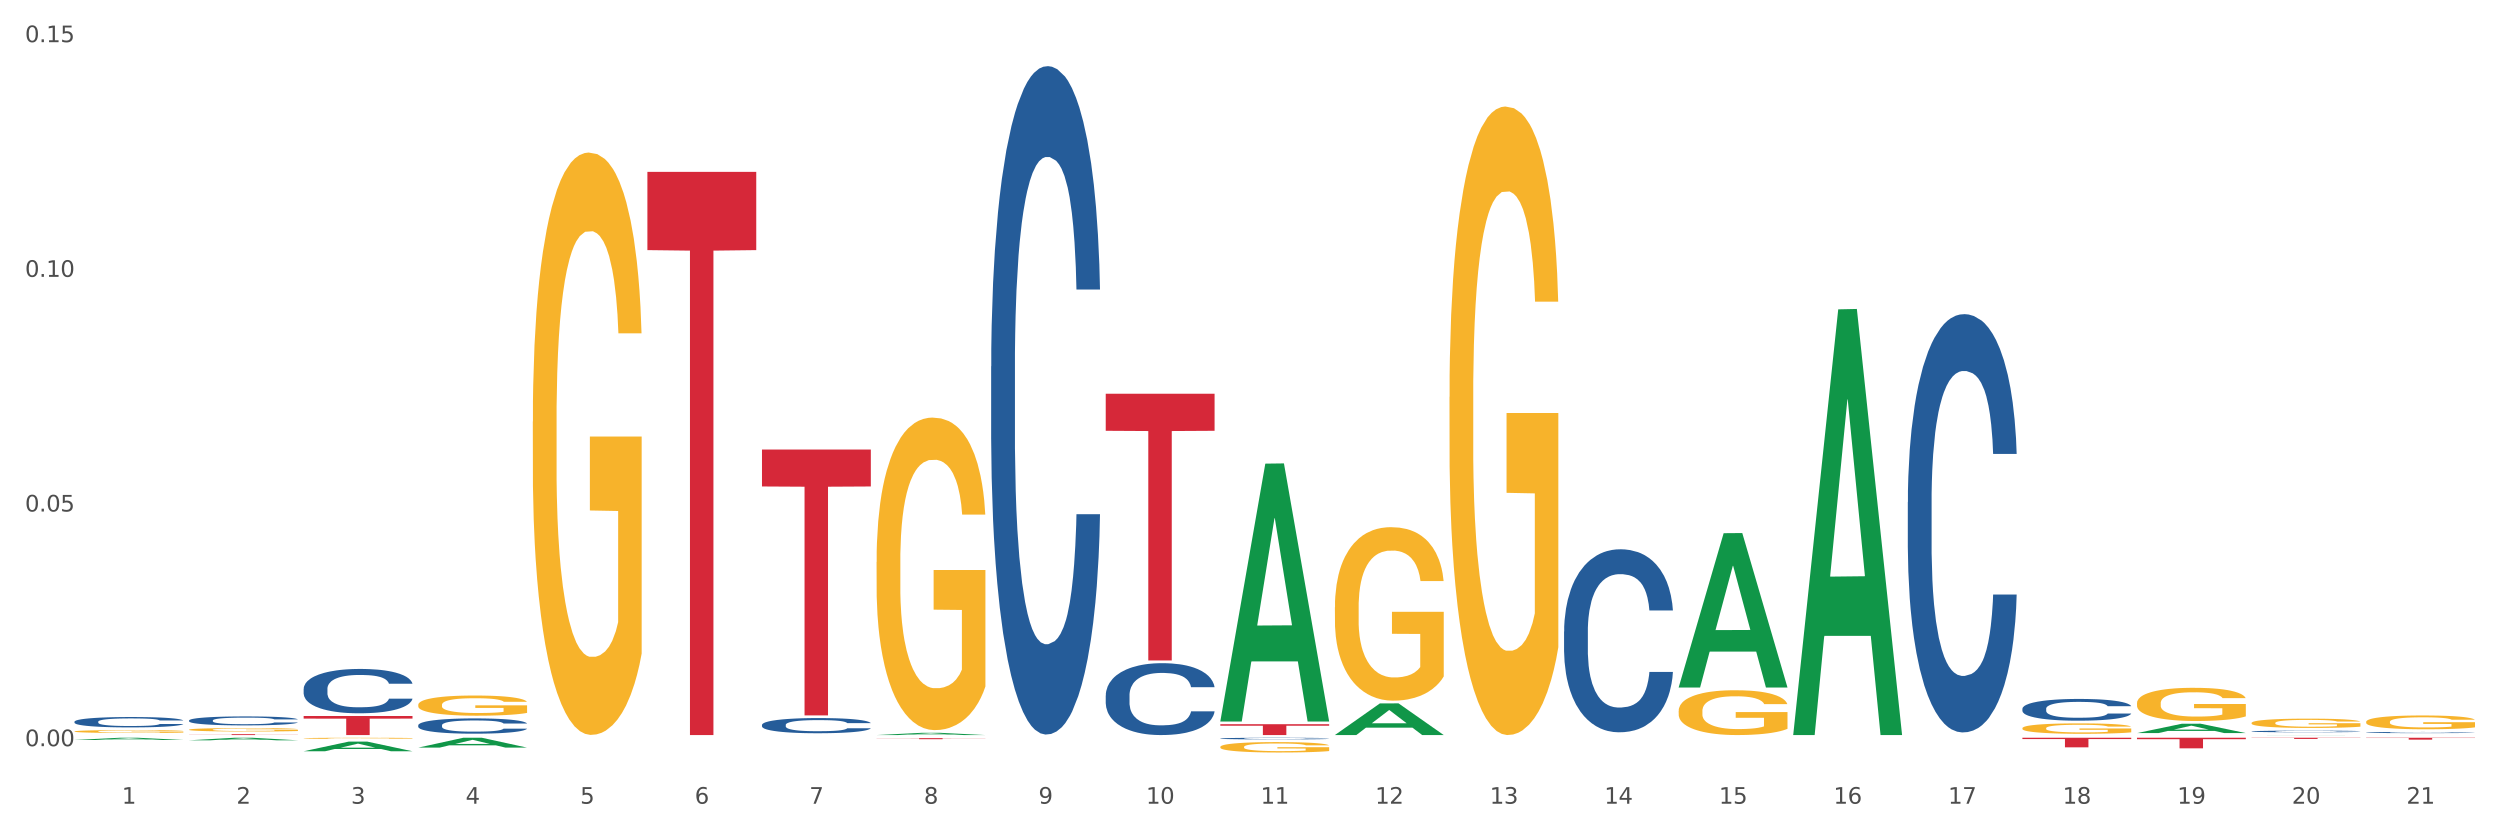 <?xml version="1.0" encoding="utf-8" standalone="no"?>
<!DOCTYPE svg PUBLIC "-//W3C//DTD SVG 1.1//EN"
  "http://www.w3.org/Graphics/SVG/1.1/DTD/svg11.dtd">
<svg xmlns:xlink="http://www.w3.org/1999/xlink" width="1080pt" height="360pt" viewBox="0 0 1080 360" xmlns="http://www.w3.org/2000/svg" version="1.1">
 <rect x="0" y="0" width="1080" height="360" fill="#333333" stroke="none"/>
 <defs>
  <style type="text/css">*{stroke-linejoin: round; stroke-linecap: butt}</style>
 </defs>
 <g id="figure_1">
  <g id="patch_1">
   <path d="M 0 360 
L 1080 360 
L 1080 0 
L 0 0 
z
" style="fill: #ffffff; stroke: #ffffff; stroke-linejoin: miter"/>
  </g>
  <g id="axes_1">
   <g id="matplotlib.axis_1">
    <g id="xtick_1">
     <g id="text_1">
      <!-- 1 -->
      <g style="fill: #4d4d4d" transform="translate(52.633 347.204) scale(0.096 -0.096)">
       <defs>
        <path id="DejaVuSans-31" d="M 794 531 
L 1825 531 
L 1825 4091 
L 703 3866 
L 703 4441 
L 1819 4666 
L 2450 4666 
L 2450 531 
L 3481 531 
L 3481 0 
L 794 0 
L 794 531 
z
" transform="scale(0.016)"/>
       </defs>
       <use xlink:href="#DejaVuSans-31"/>
      </g>
     </g>
    </g>
    <g id="xtick_2">
     <g id="text_2">
      <!-- 2 -->
      <g style="fill: #4d4d4d" transform="translate(102.133 347.204) scale(0.096 -0.096)">
       <defs>
        <path id="DejaVuSans-32" d="M 1228 531 
L 3431 531 
L 3431 0 
L 469 0 
L 469 531 
Q 828 903 1448 1529 
Q 2069 2156 2228 2338 
Q 2531 2678 2651 2914 
Q 2772 3150 2772 3378 
Q 2772 3750 2511 3984 
Q 2250 4219 1831 4219 
Q 1534 4219 1204 4116 
Q 875 4013 500 3803 
L 500 4441 
Q 881 4594 1212 4672 
Q 1544 4750 1819 4750 
Q 2544 4750 2975 4387 
Q 3406 4025 3406 3419 
Q 3406 3131 3298 2873 
Q 3191 2616 2906 2266 
Q 2828 2175 2409 1742 
Q 1991 1309 1228 531 
z
" transform="scale(0.016)"/>
       </defs>
       <use xlink:href="#DejaVuSans-32"/>
      </g>
     </g>
    </g>
    <g id="xtick_3">
     <g id="text_3">
      <!-- 3 -->
      <g style="fill: #4d4d4d" transform="translate(151.633 347.204) scale(0.096 -0.096)">
       <defs>
        <path id="DejaVuSans-33" d="M 2597 2516 
Q 3050 2419 3304 2112 
Q 3559 1806 3559 1356 
Q 3559 666 3084 287 
Q 2609 -91 1734 -91 
Q 1441 -91 1130 -33 
Q 819 25 488 141 
L 488 750 
Q 750 597 1062 519 
Q 1375 441 1716 441 
Q 2309 441 2620 675 
Q 2931 909 2931 1356 
Q 2931 1769 2642 2001 
Q 2353 2234 1838 2234 
L 1294 2234 
L 1294 2753 
L 1863 2753 
Q 2328 2753 2575 2939 
Q 2822 3125 2822 3475 
Q 2822 3834 2567 4026 
Q 2313 4219 1838 4219 
Q 1578 4219 1281 4162 
Q 984 4106 628 3988 
L 628 4550 
Q 988 4650 1302 4700 
Q 1616 4750 1894 4750 
Q 2613 4750 3031 4423 
Q 3450 4097 3450 3541 
Q 3450 3153 3228 2886 
Q 3006 2619 2597 2516 
z
" transform="scale(0.016)"/>
       </defs>
       <use xlink:href="#DejaVuSans-33"/>
      </g>
     </g>
    </g>
    <g id="xtick_4">
     <g id="text_4">
      <!-- 4 -->
      <g style="fill: #4d4d4d" transform="translate(201.133 347.204) scale(0.096 -0.096)">
       <defs>
        <path id="DejaVuSans-34" d="M 2419 4116 
L 825 1625 
L 2419 1625 
L 2419 4116 
z
M 2253 4666 
L 3047 4666 
L 3047 1625 
L 3713 1625 
L 3713 1100 
L 3047 1100 
L 3047 0 
L 2419 0 
L 2419 1100 
L 313 1100 
L 313 1709 
L 2253 4666 
z
" transform="scale(0.016)"/>
       </defs>
       <use xlink:href="#DejaVuSans-34"/>
      </g>
     </g>
    </g>
    <g id="xtick_5">
     <g id="text_5">
      <!-- 5 -->
      <g style="fill: #4d4d4d" transform="translate(250.633 347.204) scale(0.096 -0.096)">
       <defs>
        <path id="DejaVuSans-35" d="M 691 4666 
L 3169 4666 
L 3169 4134 
L 1269 4134 
L 1269 2991 
Q 1406 3038 1543 3061 
Q 1681 3084 1819 3084 
Q 2600 3084 3056 2656 
Q 3513 2228 3513 1497 
Q 3513 744 3044 326 
Q 2575 -91 1722 -91 
Q 1428 -91 1123 -41 
Q 819 9 494 109 
L 494 744 
Q 775 591 1075 516 
Q 1375 441 1709 441 
Q 2250 441 2565 725 
Q 2881 1009 2881 1497 
Q 2881 1984 2565 2268 
Q 2250 2553 1709 2553 
Q 1456 2553 1204 2497 
Q 953 2441 691 2322 
L 691 4666 
z
" transform="scale(0.016)"/>
       </defs>
       <use xlink:href="#DejaVuSans-35"/>
      </g>
     </g>
    </g>
    <g id="xtick_6">
     <g id="text_6">
      <!-- 6 -->
      <g style="fill: #4d4d4d" transform="translate(300.134 347.204) scale(0.096 -0.096)">
       <defs>
        <path id="DejaVuSans-36" d="M 2113 2584 
Q 1688 2584 1439 2293 
Q 1191 2003 1191 1497 
Q 1191 994 1439 701 
Q 1688 409 2113 409 
Q 2538 409 2786 701 
Q 3034 994 3034 1497 
Q 3034 2003 2786 2293 
Q 2538 2584 2113 2584 
z
M 3366 4563 
L 3366 3988 
Q 3128 4100 2886 4159 
Q 2644 4219 2406 4219 
Q 1781 4219 1451 3797 
Q 1122 3375 1075 2522 
Q 1259 2794 1537 2939 
Q 1816 3084 2150 3084 
Q 2853 3084 3261 2657 
Q 3669 2231 3669 1497 
Q 3669 778 3244 343 
Q 2819 -91 2113 -91 
Q 1303 -91 875 529 
Q 447 1150 447 2328 
Q 447 3434 972 4092 
Q 1497 4750 2381 4750 
Q 2619 4750 2861 4703 
Q 3103 4656 3366 4563 
z
" transform="scale(0.016)"/>
       </defs>
       <use xlink:href="#DejaVuSans-36"/>
      </g>
     </g>
    </g>
    <g id="xtick_7">
     <g id="text_7">
      <!-- 7 -->
      <g style="fill: #4d4d4d" transform="translate(349.634 347.204) scale(0.096 -0.096)">
       <defs>
        <path id="DejaVuSans-37" d="M 525 4666 
L 3525 4666 
L 3525 4397 
L 1831 0 
L 1172 0 
L 2766 4134 
L 525 4134 
L 525 4666 
z
" transform="scale(0.016)"/>
       </defs>
       <use xlink:href="#DejaVuSans-37"/>
      </g>
     </g>
    </g>
    <g id="xtick_8">
     <g id="text_8">
      <!-- 8 -->
      <g style="fill: #4d4d4d" transform="translate(399.134 347.204) scale(0.096 -0.096)">
       <defs>
        <path id="DejaVuSans-38" d="M 2034 2216 
Q 1584 2216 1326 1975 
Q 1069 1734 1069 1313 
Q 1069 891 1326 650 
Q 1584 409 2034 409 
Q 2484 409 2743 651 
Q 3003 894 3003 1313 
Q 3003 1734 2745 1975 
Q 2488 2216 2034 2216 
z
M 1403 2484 
Q 997 2584 770 2862 
Q 544 3141 544 3541 
Q 544 4100 942 4425 
Q 1341 4750 2034 4750 
Q 2731 4750 3128 4425 
Q 3525 4100 3525 3541 
Q 3525 3141 3298 2862 
Q 3072 2584 2669 2484 
Q 3125 2378 3379 2068 
Q 3634 1759 3634 1313 
Q 3634 634 3220 271 
Q 2806 -91 2034 -91 
Q 1263 -91 848 271 
Q 434 634 434 1313 
Q 434 1759 690 2068 
Q 947 2378 1403 2484 
z
M 1172 3481 
Q 1172 3119 1398 2916 
Q 1625 2713 2034 2713 
Q 2441 2713 2670 2916 
Q 2900 3119 2900 3481 
Q 2900 3844 2670 4047 
Q 2441 4250 2034 4250 
Q 1625 4250 1398 4047 
Q 1172 3844 1172 3481 
z
" transform="scale(0.016)"/>
       </defs>
       <use xlink:href="#DejaVuSans-38"/>
      </g>
     </g>
    </g>
    <g id="xtick_9">
     <g id="text_9">
      <!-- 9 -->
      <g style="fill: #4d4d4d" transform="translate(448.634 347.204) scale(0.096 -0.096)">
       <defs>
        <path id="DejaVuSans-39" d="M 703 97 
L 703 672 
Q 941 559 1184 500 
Q 1428 441 1663 441 
Q 2288 441 2617 861 
Q 2947 1281 2994 2138 
Q 2813 1869 2534 1725 
Q 2256 1581 1919 1581 
Q 1219 1581 811 2004 
Q 403 2428 403 3163 
Q 403 3881 828 4315 
Q 1253 4750 1959 4750 
Q 2769 4750 3195 4129 
Q 3622 3509 3622 2328 
Q 3622 1225 3098 567 
Q 2575 -91 1691 -91 
Q 1453 -91 1209 -44 
Q 966 3 703 97 
z
M 1959 2075 
Q 2384 2075 2632 2365 
Q 2881 2656 2881 3163 
Q 2881 3666 2632 3958 
Q 2384 4250 1959 4250 
Q 1534 4250 1286 3958 
Q 1038 3666 1038 3163 
Q 1038 2656 1286 2365 
Q 1534 2075 1959 2075 
z
" transform="scale(0.016)"/>
       </defs>
       <use xlink:href="#DejaVuSans-39"/>
      </g>
     </g>
    </g>
    <g id="xtick_10">
     <g id="text_10">
      <!-- 10 -->
      <g style="fill: #4d4d4d" transform="translate(495.079 347.204) scale(0.096 -0.096)">
       <defs>
        <path id="DejaVuSans-30" d="M 2034 4250 
Q 1547 4250 1301 3770 
Q 1056 3291 1056 2328 
Q 1056 1369 1301 889 
Q 1547 409 2034 409 
Q 2525 409 2770 889 
Q 3016 1369 3016 2328 
Q 3016 3291 2770 3770 
Q 2525 4250 2034 4250 
z
M 2034 4750 
Q 2819 4750 3233 4129 
Q 3647 3509 3647 2328 
Q 3647 1150 3233 529 
Q 2819 -91 2034 -91 
Q 1250 -91 836 529 
Q 422 1150 422 2328 
Q 422 3509 836 4129 
Q 1250 4750 2034 4750 
z
" transform="scale(0.016)"/>
       </defs>
       <use xlink:href="#DejaVuSans-31"/>
       <use xlink:href="#DejaVuSans-30" transform="translate(63.623 0)"/>
      </g>
     </g>
    </g>
    <g id="xtick_11">
     <g id="text_11">
      <!-- 11 -->
      <g style="fill: #4d4d4d" transform="translate(544.58 347.204) scale(0.096 -0.096)">
       <use xlink:href="#DejaVuSans-31"/>
       <use xlink:href="#DejaVuSans-31" transform="translate(63.623 0)"/>
      </g>
     </g>
    </g>
    <g id="xtick_12">
     <g id="text_12">
      <!-- 12 -->
      <g style="fill: #4d4d4d" transform="translate(594.08 347.204) scale(0.096 -0.096)">
       <use xlink:href="#DejaVuSans-31"/>
       <use xlink:href="#DejaVuSans-32" transform="translate(63.623 0)"/>
      </g>
     </g>
    </g>
    <g id="xtick_13">
     <g id="text_13">
      <!-- 13 -->
      <g style="fill: #4d4d4d" transform="translate(643.58 347.204) scale(0.096 -0.096)">
       <use xlink:href="#DejaVuSans-31"/>
       <use xlink:href="#DejaVuSans-33" transform="translate(63.623 0)"/>
      </g>
     </g>
    </g>
    <g id="xtick_14">
     <g id="text_14">
      <!-- 14 -->
      <g style="fill: #4d4d4d" transform="translate(693.08 347.204) scale(0.096 -0.096)">
       <use xlink:href="#DejaVuSans-31"/>
       <use xlink:href="#DejaVuSans-34" transform="translate(63.623 0)"/>
      </g>
     </g>
    </g>
    <g id="xtick_15">
     <g id="text_15">
      <!-- 15 -->
      <g style="fill: #4d4d4d" transform="translate(742.58 347.204) scale(0.096 -0.096)">
       <use xlink:href="#DejaVuSans-31"/>
       <use xlink:href="#DejaVuSans-35" transform="translate(63.623 0)"/>
      </g>
     </g>
    </g>
    <g id="xtick_16">
     <g id="text_16">
      <!-- 16 -->
      <g style="fill: #4d4d4d" transform="translate(792.08 347.204) scale(0.096 -0.096)">
       <use xlink:href="#DejaVuSans-31"/>
       <use xlink:href="#DejaVuSans-36" transform="translate(63.623 0)"/>
      </g>
     </g>
    </g>
    <g id="xtick_17">
     <g id="text_17">
      <!-- 17 -->
      <g style="fill: #4d4d4d" transform="translate(841.58 347.204) scale(0.096 -0.096)">
       <use xlink:href="#DejaVuSans-31"/>
       <use xlink:href="#DejaVuSans-37" transform="translate(63.623 0)"/>
      </g>
     </g>
    </g>
    <g id="xtick_18">
     <g id="text_18">
      <!-- 18 -->
      <g style="fill: #4d4d4d" transform="translate(891.08 347.204) scale(0.096 -0.096)">
       <use xlink:href="#DejaVuSans-31"/>
       <use xlink:href="#DejaVuSans-38" transform="translate(63.623 0)"/>
      </g>
     </g>
    </g>
    <g id="xtick_19">
     <g id="text_19">
      <!-- 19 -->
      <g style="fill: #4d4d4d" transform="translate(940.58 347.204) scale(0.096 -0.096)">
       <use xlink:href="#DejaVuSans-31"/>
       <use xlink:href="#DejaVuSans-39" transform="translate(63.623 0)"/>
      </g>
     </g>
    </g>
    <g id="xtick_20">
     <g id="text_20">
      <!-- 20 -->
      <g style="fill: #4d4d4d" transform="translate(990.08 347.204) scale(0.096 -0.096)">
       <use xlink:href="#DejaVuSans-32"/>
       <use xlink:href="#DejaVuSans-30" transform="translate(63.623 0)"/>
      </g>
     </g>
    </g>
    <g id="xtick_21">
     <g id="text_21">
      <!-- 21 -->
      <g style="fill: #4d4d4d" transform="translate(1039.58 347.204) scale(0.096 -0.096)">
       <use xlink:href="#DejaVuSans-32"/>
       <use xlink:href="#DejaVuSans-31" transform="translate(63.623 0)"/>
      </g>
     </g>
    </g>
    <g id="xtick_22"/>
    <g id="xtick_23"/>
    <g id="xtick_24"/>
    <g id="xtick_25"/>
    <g id="xtick_26"/>
    <g id="xtick_27"/>
    <g id="xtick_28"/>
    <g id="xtick_29"/>
    <g id="xtick_30"/>
    <g id="xtick_31"/>
    <g id="xtick_32"/>
    <g id="xtick_33"/>
    <g id="xtick_34"/>
    <g id="xtick_35"/>
    <g id="xtick_36"/>
    <g id="xtick_37"/>
    <g id="xtick_38"/>
    <g id="xtick_39"/>
    <g id="xtick_40"/>
    <g id="xtick_41"/>
   </g>
   <g id="matplotlib.axis_2">
    <g id="ytick_1">
     <g id="text_22">
      <!-- 0.00 -->
      <g style="fill: #4d4d4d" transform="translate(10.8 322.355) scale(0.096 -0.096)">
       <defs>
        <path id="DejaVuSans-2e" d="M 684 794 
L 1344 794 
L 1344 0 
L 684 0 
L 684 794 
z
" transform="scale(0.016)"/>
       </defs>
       <use xlink:href="#DejaVuSans-30"/>
       <use xlink:href="#DejaVuSans-2e" transform="translate(63.623 0)"/>
       <use xlink:href="#DejaVuSans-30" transform="translate(95.41 0)"/>
       <use xlink:href="#DejaVuSans-30" transform="translate(159.033 0)"/>
      </g>
     </g>
    </g>
    <g id="ytick_2">
     <g id="text_23">
      <!-- 0.05 -->
      <g style="fill: #4d4d4d" transform="translate(10.8 220.976) scale(0.096 -0.096)">
       <use xlink:href="#DejaVuSans-30"/>
       <use xlink:href="#DejaVuSans-2e" transform="translate(63.623 0)"/>
       <use xlink:href="#DejaVuSans-30" transform="translate(95.41 0)"/>
       <use xlink:href="#DejaVuSans-35" transform="translate(159.033 0)"/>
      </g>
     </g>
    </g>
    <g id="ytick_3">
     <g id="text_24">
      <!-- 0.10 -->
      <g style="fill: #4d4d4d" transform="translate(10.8 119.597) scale(0.096 -0.096)">
       <use xlink:href="#DejaVuSans-30"/>
       <use xlink:href="#DejaVuSans-2e" transform="translate(63.623 0)"/>
       <use xlink:href="#DejaVuSans-31" transform="translate(95.41 0)"/>
       <use xlink:href="#DejaVuSans-30" transform="translate(159.033 0)"/>
      </g>
     </g>
    </g>
    <g id="ytick_4">
     <g id="text_25">
      <!-- 0.15 -->
      <g style="fill: #4d4d4d" transform="translate(10.8 18.218) scale(0.096 -0.096)">
       <use xlink:href="#DejaVuSans-30"/>
       <use xlink:href="#DejaVuSans-2e" transform="translate(63.623 0)"/>
       <use xlink:href="#DejaVuSans-31" transform="translate(95.41 0)"/>
       <use xlink:href="#DejaVuSans-35" transform="translate(159.033 0)"/>
      </g>
     </g>
    </g>
    <g id="ytick_5"/>
    <g id="ytick_6"/>
    <g id="ytick_7"/>
   </g>
   <g id="PolyCollection_1">
    <path d="M 1022.175 318.708 
L 1069.2 318.708 
L 1069.2 318.822 
L 1050.702 318.823 
L 1050.702 319.531 
L 1040.562 319.531 
L 1040.562 318.823 
L 1022.175 318.822 
L 1022.175 318.708 
L 1022.175 318.708 
z
" clip-path="url(#p97b1abd9c2)" style="fill: #d62839"/>
    <path d="M 576.675 317.521 
L 576.723 317.508 
L 596.115 303.865 
L 604.163 303.852 
L 623.7 317.547 
L 614.392 317.547 
L 610.174 314.358 
L 590.152 314.358 
L 590.007 314.409 
L 585.935 317.547 
L 576.675 317.547 
L 576.675 317.521 
L 592.673 312.455 
L 607.653 312.442 
L 600.236 306.771 
L 600.139 306.746 
L 600.042 306.784 
L 592.625 312.442 
L 592.673 312.455 
L 576.675 317.521 
z
" clip-path="url(#p97b1abd9c2)" style="fill: #109648"/>
    <path d="M 527.175 322.663 
L 527.231 322.659 
L 527.231 322.511 
L 527.342 322.383 
L 527.897 322.075 
L 528.73 321.82 
L 529.34 321.685 
L 529.951 321.574 
L 530.673 321.463 
L 531.561 321.348 
L 533.171 321.179 
L 534.17 321.093 
L 535.392 321.003 
L 537.613 320.871 
L 539.223 320.797 
L 540.888 320.736 
L 543.609 320.662 
L 545.385 320.629 
L 547.273 320.604 
L 549.549 320.588 
L 551.27 320.583 
L 555.046 320.596 
L 558.266 320.633 
L 559.82 320.662 
L 561.819 320.711 
L 562.874 320.744 
L 564.595 320.809 
L 566.372 320.896 
L 567.593 320.97 
L 569.425 321.109 
L 570.813 321.249 
L 572.09 321.422 
L 572.756 321.541 
L 573.256 321.652 
L 573.7 321.779 
L 574.144 321.981 
L 564.151 321.981 
L 563.762 321.837 
L 563.152 321.701 
L 562.263 321.57 
L 561.486 321.488 
L 560.154 321.385 
L 558.932 321.319 
L 557.655 321.27 
L 556.101 321.229 
L 554.879 321.208 
L 553.158 321.192 
L 549.771 321.196 
L 547.495 321.229 
L 545.941 321.27 
L 544.941 321.307 
L 544.053 321.348 
L 543.054 321.405 
L 541.888 321.492 
L 541.055 321.57 
L 540.222 321.668 
L 539.556 321.767 
L 538.945 321.882 
L 538.445 322.005 
L 538.057 322.133 
L 537.724 322.289 
L 537.446 322.548 
L 537.446 323.111 
L 537.557 323.238 
L 537.835 323.407 
L 538.168 323.534 
L 538.723 323.686 
L 539.223 323.789 
L 540.167 323.937 
L 541.221 324.06 
L 542.054 324.138 
L 542.887 324.204 
L 544.331 324.294 
L 545.941 324.368 
L 547.329 324.414 
L 549.216 324.455 
L 550.493 324.471 
L 551.604 324.479 
L 554.324 324.479 
L 556.267 324.467 
L 558.432 324.438 
L 560.098 324.401 
L 561.486 324.356 
L 563.041 324.282 
L 564.04 324.212 
L 564.04 323.353 
L 551.826 323.349 
L 551.826 322.778 
L 574.2 322.778 
L 574.2 324.455 
L 573.256 324.541 
L 572.201 324.619 
L 571.091 324.689 
L 569.425 324.775 
L 567.427 324.857 
L 565.65 324.915 
L 563.762 324.964 
L 561.542 325.009 
L 558.655 325.051 
L 556.878 325.067 
L 554.657 325.079 
L 552.048 325.083 
L 549.771 325.075 
L 547.551 325.055 
L 545.219 325.018 
L 542.943 324.964 
L 541.221 324.911 
L 539.5 324.845 
L 537.668 324.759 
L 536.225 324.677 
L 535.114 324.603 
L 533.893 324.508 
L 532.56 324.385 
L 531.561 324.274 
L 530.673 324.159 
L 529.729 324.011 
L 529.063 323.883 
L 528.396 323.723 
L 528.008 323.604 
L 527.564 323.419 
L 527.231 323.16 
L 527.175 322.663 
z
" clip-path="url(#p97b1abd9c2)" style="fill: #f7b32b"/>
    <path d="M 576.675 262.372 
L 576.731 262.304 
L 576.731 259.84 
L 576.842 257.718 
L 577.397 252.583 
L 578.23 248.339 
L 578.84 246.08 
L 579.451 244.232 
L 580.173 242.384 
L 581.061 240.467 
L 582.671 237.66 
L 583.67 236.223 
L 584.892 234.717 
L 587.113 232.526 
L 588.723 231.294 
L 590.388 230.267 
L 593.109 229.035 
L 594.885 228.488 
L 596.773 228.077 
L 599.049 227.803 
L 600.77 227.735 
L 604.546 227.94 
L 607.766 228.556 
L 609.32 229.035 
L 611.319 229.857 
L 612.374 230.404 
L 614.095 231.5 
L 615.872 232.937 
L 617.093 234.169 
L 618.925 236.497 
L 620.313 238.824 
L 621.59 241.699 
L 622.256 243.684 
L 622.756 245.533 
L 623.2 247.655 
L 623.644 251.009 
L 613.651 251.009 
L 613.262 248.613 
L 612.652 246.354 
L 611.763 244.164 
L 610.986 242.795 
L 609.654 241.083 
L 608.432 239.988 
L 607.155 239.166 
L 605.601 238.482 
L 604.379 238.14 
L 602.658 237.866 
L 599.271 237.934 
L 596.995 238.482 
L 595.441 239.166 
L 594.441 239.783 
L 593.553 240.467 
L 592.554 241.425 
L 591.388 242.863 
L 590.555 244.164 
L 589.722 245.807 
L 589.056 247.449 
L 588.445 249.366 
L 587.945 251.42 
L 587.557 253.542 
L 587.224 256.143 
L 586.946 260.456 
L 586.946 269.834 
L 587.057 271.956 
L 587.335 274.763 
L 587.668 276.885 
L 588.223 279.417 
L 588.723 281.129 
L 589.667 283.593 
L 590.721 285.647 
L 591.554 286.947 
L 592.387 288.043 
L 593.831 289.549 
L 595.441 290.781 
L 596.829 291.534 
L 598.716 292.218 
L 599.993 292.492 
L 601.104 292.629 
L 603.824 292.629 
L 605.767 292.424 
L 607.932 291.945 
L 609.598 291.328 
L 610.986 290.575 
L 612.541 289.343 
L 613.54 288.18 
L 613.54 273.873 
L 601.326 273.804 
L 601.326 264.289 
L 623.7 264.289 
L 623.7 292.218 
L 622.756 293.656 
L 621.701 294.956 
L 620.591 296.12 
L 618.925 297.558 
L 616.927 298.927 
L 615.15 299.885 
L 613.262 300.707 
L 611.042 301.46 
L 608.155 302.144 
L 606.378 302.418 
L 604.157 302.623 
L 601.548 302.692 
L 599.271 302.555 
L 597.051 302.213 
L 594.719 301.597 
L 592.443 300.707 
L 590.721 299.817 
L 589 298.721 
L 587.168 297.284 
L 585.725 295.915 
L 584.614 294.683 
L 583.393 293.108 
L 582.06 291.055 
L 581.061 289.206 
L 580.173 287.29 
L 579.229 284.825 
L 578.563 282.703 
L 577.896 280.034 
L 577.508 278.048 
L 577.064 274.968 
L 576.731 270.655 
L 576.675 262.372 
z
" clip-path="url(#p97b1abd9c2)" style="fill: #f7b32b"/>
    <path d="M 725.175 307.132 
L 725.231 307.114 
L 725.231 306.477 
L 725.342 305.929 
L 725.897 304.603 
L 726.73 303.507 
L 727.34 302.923 
L 727.951 302.446 
L 728.673 301.968 
L 729.561 301.473 
L 731.171 300.748 
L 732.17 300.377 
L 733.392 299.988 
L 735.613 299.422 
L 737.223 299.104 
L 738.888 298.838 
L 741.609 298.52 
L 743.385 298.379 
L 745.273 298.273 
L 747.549 298.202 
L 749.27 298.184 
L 753.046 298.237 
L 756.266 298.396 
L 757.82 298.52 
L 759.819 298.732 
L 760.874 298.874 
L 762.595 299.157 
L 764.372 299.528 
L 765.593 299.846 
L 767.425 300.448 
L 768.813 301.049 
L 770.09 301.792 
L 770.756 302.304 
L 771.256 302.782 
L 771.7 303.33 
L 772.144 304.196 
L 762.151 304.196 
L 761.762 303.577 
L 761.152 302.994 
L 760.263 302.428 
L 759.486 302.074 
L 758.154 301.632 
L 756.932 301.349 
L 755.655 301.137 
L 754.101 300.96 
L 752.879 300.872 
L 751.158 300.801 
L 747.771 300.819 
L 745.495 300.96 
L 743.941 301.137 
L 742.941 301.296 
L 742.053 301.473 
L 741.054 301.721 
L 739.888 302.092 
L 739.055 302.428 
L 738.222 302.852 
L 737.556 303.277 
L 736.945 303.772 
L 736.445 304.302 
L 736.057 304.851 
L 735.724 305.523 
L 735.446 306.637 
L 735.446 309.059 
L 735.557 309.607 
L 735.835 310.332 
L 736.168 310.881 
L 736.723 311.535 
L 737.223 311.977 
L 738.167 312.613 
L 739.221 313.144 
L 740.054 313.48 
L 740.887 313.763 
L 742.331 314.152 
L 743.941 314.47 
L 745.329 314.665 
L 747.216 314.842 
L 748.493 314.912 
L 749.604 314.948 
L 752.324 314.948 
L 754.267 314.895 
L 756.432 314.771 
L 758.098 314.612 
L 759.486 314.417 
L 761.041 314.099 
L 762.04 313.798 
L 762.04 310.102 
L 749.826 310.085 
L 749.826 307.627 
L 772.2 307.627 
L 772.2 314.842 
L 771.256 315.213 
L 770.201 315.549 
L 769.091 315.849 
L 767.425 316.221 
L 765.427 316.574 
L 763.65 316.822 
L 761.762 317.034 
L 759.542 317.229 
L 756.655 317.406 
L 754.878 317.476 
L 752.657 317.529 
L 750.048 317.547 
L 747.771 317.512 
L 745.551 317.423 
L 743.219 317.264 
L 740.943 317.034 
L 739.221 316.804 
L 737.5 316.521 
L 735.668 316.15 
L 734.225 315.796 
L 733.114 315.478 
L 731.893 315.071 
L 730.56 314.541 
L 729.561 314.063 
L 728.673 313.568 
L 727.729 312.932 
L 727.063 312.384 
L 726.396 311.694 
L 726.008 311.181 
L 725.564 310.385 
L 725.231 309.271 
L 725.175 307.132 
z
" clip-path="url(#p97b1abd9c2)" style="fill: #f7b32b"/>
    <path d="M 626.175 171.485 
L 626.231 171.237 
L 626.231 162.31 
L 626.342 154.622 
L 626.897 136.024 
L 627.73 120.649 
L 628.34 112.465 
L 628.951 105.77 
L 629.673 99.074 
L 630.561 92.131 
L 632.171 81.963 
L 633.17 76.756 
L 634.392 71.3 
L 636.613 63.365 
L 638.223 58.901 
L 639.888 55.181 
L 642.609 50.718 
L 644.385 48.734 
L 646.273 47.246 
L 648.549 46.254 
L 650.27 46.006 
L 654.046 46.75 
L 657.266 48.982 
L 658.82 50.718 
L 660.819 53.693 
L 661.874 55.677 
L 663.595 59.645 
L 665.372 64.853 
L 666.593 69.316 
L 668.425 77.748 
L 669.813 86.179 
L 671.09 96.594 
L 671.756 103.786 
L 672.256 110.481 
L 672.7 118.169 
L 673.144 130.32 
L 663.151 130.32 
L 662.762 121.641 
L 662.152 113.457 
L 661.263 105.522 
L 660.486 100.562 
L 659.154 94.363 
L 657.932 90.395 
L 656.655 87.419 
L 655.101 84.939 
L 653.879 83.699 
L 652.158 82.707 
L 648.771 82.955 
L 646.495 84.939 
L 644.941 87.419 
L 643.941 89.651 
L 643.053 92.131 
L 642.054 95.603 
L 640.888 100.81 
L 640.055 105.522 
L 639.222 111.473 
L 638.556 117.425 
L 637.945 124.369 
L 637.445 131.808 
L 637.057 139.495 
L 636.724 148.919 
L 636.446 164.542 
L 636.446 198.515 
L 636.557 206.203 
L 636.835 216.37 
L 637.168 224.058 
L 637.723 233.233 
L 638.223 239.432 
L 639.167 248.36 
L 640.221 255.799 
L 641.054 260.511 
L 641.887 264.479 
L 643.331 269.934 
L 644.941 274.398 
L 646.329 277.126 
L 648.216 279.606 
L 649.493 280.598 
L 650.604 281.094 
L 653.324 281.094 
L 655.267 280.35 
L 657.432 278.614 
L 659.098 276.382 
L 660.486 273.654 
L 662.041 269.19 
L 663.04 264.975 
L 663.04 213.146 
L 650.826 212.898 
L 650.826 178.429 
L 673.2 178.429 
L 673.2 279.606 
L 672.256 284.813 
L 671.201 289.525 
L 670.091 293.741 
L 668.425 298.948 
L 666.427 303.908 
L 664.65 307.38 
L 662.762 310.356 
L 660.542 313.083 
L 657.655 315.563 
L 655.878 316.555 
L 653.657 317.299 
L 651.048 317.547 
L 648.771 317.051 
L 646.551 315.811 
L 644.219 313.579 
L 641.943 310.356 
L 640.221 307.132 
L 638.5 303.164 
L 636.668 297.956 
L 635.225 292.997 
L 634.114 288.533 
L 632.893 282.829 
L 631.56 275.39 
L 630.561 268.694 
L 629.673 261.751 
L 628.729 252.824 
L 628.063 245.136 
L 627.396 235.465 
L 627.008 228.273 
L 626.564 217.114 
L 626.231 201.491 
L 626.175 171.485 
z
" clip-path="url(#p97b1abd9c2)" style="fill: #f7b32b"/>
    <path d="M 774.675 317.201 
L 774.723 317.028 
L 794.115 133.64 
L 802.163 133.467 
L 821.7 317.547 
L 812.392 317.547 
L 808.174 274.681 
L 788.152 274.681 
L 788.007 275.373 
L 783.935 317.547 
L 774.675 317.547 
L 774.675 317.201 
L 790.673 249.1 
L 805.653 248.928 
L 798.236 172.703 
L 798.139 172.357 
L 798.042 172.876 
L 790.625 248.928 
L 790.673 249.1 
L 774.675 317.201 
z
" clip-path="url(#p97b1abd9c2)" style="fill: #109648"/>
    <path d="M 725.175 296.898 
L 725.223 296.836 
L 744.615 230.338 
L 752.663 230.275 
L 772.2 297.024 
L 762.892 297.024 
L 758.674 281.48 
L 738.652 281.48 
L 738.507 281.731 
L 734.435 297.024 
L 725.175 297.024 
L 725.175 296.898 
L 741.173 272.204 
L 756.153 272.142 
L 748.736 244.502 
L 748.639 244.377 
L 748.542 244.565 
L 741.125 272.142 
L 741.173 272.204 
L 725.175 296.898 
z
" clip-path="url(#p97b1abd9c2)" style="fill: #109648"/>
    <path d="M 230.175 182.154 
L 230.231 181.925 
L 230.231 173.653 
L 230.342 166.53 
L 230.897 149.298 
L 231.73 135.052 
L 232.34 127.47 
L 232.951 121.266 
L 233.673 115.063 
L 234.561 108.629 
L 236.171 99.209 
L 237.17 94.384 
L 238.392 89.329 
L 240.613 81.976 
L 242.223 77.841 
L 243.888 74.394 
L 246.609 70.258 
L 248.385 68.42 
L 250.273 67.042 
L 252.549 66.123 
L 254.27 65.893 
L 258.046 66.582 
L 261.266 68.65 
L 262.82 70.258 
L 264.819 73.016 
L 265.874 74.854 
L 267.595 78.53 
L 269.372 83.355 
L 270.593 87.491 
L 272.425 95.303 
L 273.813 103.115 
L 275.09 112.765 
L 275.756 119.428 
L 276.256 125.632 
L 276.7 132.755 
L 277.144 144.013 
L 267.151 144.013 
L 266.762 135.971 
L 266.152 128.389 
L 265.263 121.037 
L 264.486 116.441 
L 263.154 110.697 
L 261.932 107.021 
L 260.655 104.264 
L 259.101 101.966 
L 257.879 100.817 
L 256.158 99.898 
L 252.771 100.128 
L 250.495 101.966 
L 248.941 104.264 
L 247.941 106.332 
L 247.053 108.629 
L 246.054 111.846 
L 244.888 116.671 
L 244.055 121.037 
L 243.222 126.551 
L 242.556 132.065 
L 241.945 138.499 
L 241.445 145.392 
L 241.057 152.515 
L 240.724 161.246 
L 240.446 175.721 
L 240.446 207.199 
L 240.557 214.322 
L 240.835 223.742 
L 241.168 230.865 
L 241.723 239.366 
L 242.223 245.11 
L 243.167 253.382 
L 244.221 260.275 
L 245.054 264.64 
L 245.887 268.317 
L 247.331 273.372 
L 248.941 277.507 
L 250.329 280.035 
L 252.216 282.332 
L 253.493 283.252 
L 254.604 283.711 
L 257.324 283.711 
L 259.267 283.022 
L 261.432 281.413 
L 263.098 279.346 
L 264.486 276.818 
L 266.041 272.682 
L 267.04 268.776 
L 267.04 220.755 
L 254.826 220.525 
L 254.826 188.588 
L 277.2 188.588 
L 277.2 282.332 
L 276.256 287.158 
L 275.201 291.523 
L 274.091 295.429 
L 272.425 300.254 
L 270.427 304.85 
L 268.65 308.066 
L 266.762 310.823 
L 264.542 313.351 
L 261.655 315.649 
L 259.878 316.568 
L 257.657 317.257 
L 255.048 317.487 
L 252.771 317.027 
L 250.551 315.878 
L 248.219 313.81 
L 245.943 310.823 
L 244.221 307.836 
L 242.5 304.16 
L 240.668 299.335 
L 239.225 294.74 
L 238.114 290.604 
L 236.893 285.319 
L 235.56 278.426 
L 234.561 272.223 
L 233.673 265.789 
L 232.729 257.518 
L 232.063 250.395 
L 231.396 241.434 
L 231.008 234.771 
L 230.564 224.431 
L 230.231 209.956 
L 230.175 182.154 
z
" clip-path="url(#p97b1abd9c2)" style="fill: #f7b32b"/>
    <path d="M 378.675 242.785 
L 378.731 242.661 
L 378.731 238.222 
L 378.842 234.4 
L 379.397 225.151 
L 380.23 217.506 
L 380.84 213.437 
L 381.451 210.108 
L 382.173 206.778 
L 383.061 203.326 
L 384.671 198.27 
L 385.67 195.68 
L 386.892 192.968 
L 389.113 189.022 
L 390.723 186.802 
L 392.388 184.953 
L 395.109 182.733 
L 396.885 181.746 
L 398.773 181.007 
L 401.049 180.513 
L 402.77 180.39 
L 406.546 180.76 
L 409.766 181.87 
L 411.32 182.733 
L 413.319 184.213 
L 414.374 185.199 
L 416.095 187.172 
L 417.872 189.762 
L 419.093 191.981 
L 420.925 196.174 
L 422.313 200.366 
L 423.59 205.545 
L 424.256 209.121 
L 424.756 212.451 
L 425.2 216.273 
L 425.644 222.315 
L 415.651 222.315 
L 415.262 217.999 
L 414.652 213.93 
L 413.763 209.984 
L 412.986 207.518 
L 411.654 204.435 
L 410.432 202.462 
L 409.155 200.983 
L 407.601 199.75 
L 406.379 199.133 
L 404.658 198.64 
L 401.271 198.763 
L 398.995 199.75 
L 397.441 200.983 
L 396.441 202.093 
L 395.553 203.326 
L 394.554 205.052 
L 393.388 207.641 
L 392.555 209.984 
L 391.722 212.944 
L 391.056 215.903 
L 390.445 219.356 
L 389.945 223.055 
L 389.557 226.878 
L 389.224 231.563 
L 388.946 239.332 
L 388.946 256.225 
L 389.057 260.048 
L 389.335 265.104 
L 389.668 268.926 
L 390.223 273.489 
L 390.723 276.571 
L 391.667 281.011 
L 392.721 284.71 
L 393.554 287.053 
L 394.387 289.026 
L 395.831 291.738 
L 397.441 293.958 
L 398.829 295.314 
L 400.716 296.548 
L 401.993 297.041 
L 403.104 297.287 
L 405.824 297.287 
L 407.767 296.917 
L 409.932 296.054 
L 411.598 294.944 
L 412.986 293.588 
L 414.541 291.369 
L 415.54 289.272 
L 415.54 263.501 
L 403.326 263.377 
L 403.326 246.237 
L 425.7 246.237 
L 425.7 296.548 
L 424.756 299.137 
L 423.701 301.48 
L 422.591 303.576 
L 420.925 306.166 
L 418.927 308.632 
L 417.15 310.358 
L 415.262 311.838 
L 413.042 313.194 
L 410.155 314.427 
L 408.378 314.921 
L 406.157 315.291 
L 403.548 315.414 
L 401.271 315.167 
L 399.051 314.551 
L 396.719 313.441 
L 394.443 311.838 
L 392.721 310.235 
L 391 308.262 
L 389.168 305.672 
L 387.725 303.206 
L 386.614 300.987 
L 385.393 298.151 
L 384.06 294.451 
L 383.061 291.122 
L 382.173 287.669 
L 381.229 283.23 
L 380.563 279.408 
L 379.896 274.598 
L 379.508 271.022 
L 379.064 265.474 
L 378.731 257.705 
L 378.675 242.785 
z
" clip-path="url(#p97b1abd9c2)" style="fill: #f7b32b"/>
    <path d="M 1022.175 311.839 
L 1022.231 311.834 
L 1022.231 311.638 
L 1022.342 311.469 
L 1022.897 311.06 
L 1023.73 310.722 
L 1024.34 310.543 
L 1024.951 310.396 
L 1025.673 310.248 
L 1026.561 310.096 
L 1028.171 309.872 
L 1029.17 309.758 
L 1030.392 309.638 
L 1032.613 309.464 
L 1034.223 309.366 
L 1035.888 309.284 
L 1038.609 309.186 
L 1040.385 309.142 
L 1042.273 309.11 
L 1044.549 309.088 
L 1046.27 309.082 
L 1050.046 309.099 
L 1053.266 309.148 
L 1054.82 309.186 
L 1056.819 309.251 
L 1057.874 309.295 
L 1059.595 309.382 
L 1061.372 309.497 
L 1062.593 309.595 
L 1064.425 309.78 
L 1065.813 309.965 
L 1067.09 310.194 
L 1067.756 310.352 
L 1068.256 310.499 
L 1068.7 310.668 
L 1069.144 310.935 
L 1059.151 310.935 
L 1058.762 310.744 
L 1058.152 310.564 
L 1057.263 310.39 
L 1056.486 310.281 
L 1055.154 310.145 
L 1053.932 310.058 
L 1052.655 309.992 
L 1051.101 309.938 
L 1049.879 309.911 
L 1048.158 309.889 
L 1044.771 309.894 
L 1042.495 309.938 
L 1040.941 309.992 
L 1039.941 310.041 
L 1039.053 310.096 
L 1038.054 310.172 
L 1036.888 310.287 
L 1036.055 310.39 
L 1035.222 310.521 
L 1034.556 310.652 
L 1033.945 310.804 
L 1033.445 310.968 
L 1033.057 311.137 
L 1032.724 311.344 
L 1032.446 311.687 
L 1032.446 312.433 
L 1032.557 312.602 
L 1032.835 312.826 
L 1033.168 312.995 
L 1033.723 313.196 
L 1034.223 313.332 
L 1035.167 313.529 
L 1036.221 313.692 
L 1037.054 313.796 
L 1037.887 313.883 
L 1039.331 314.003 
L 1040.941 314.101 
L 1042.329 314.161 
L 1044.216 314.215 
L 1045.493 314.237 
L 1046.604 314.248 
L 1049.324 314.248 
L 1051.267 314.231 
L 1053.432 314.193 
L 1055.098 314.144 
L 1056.486 314.084 
L 1058.041 313.986 
L 1059.04 313.894 
L 1059.04 312.755 
L 1046.826 312.749 
L 1046.826 311.992 
L 1069.2 311.992 
L 1069.2 314.215 
L 1068.256 314.33 
L 1067.201 314.433 
L 1066.091 314.526 
L 1064.425 314.64 
L 1062.427 314.749 
L 1060.65 314.825 
L 1058.762 314.891 
L 1056.542 314.951 
L 1053.655 315.005 
L 1051.878 315.027 
L 1049.657 315.043 
L 1047.048 315.049 
L 1044.771 315.038 
L 1042.551 315.011 
L 1040.219 314.962 
L 1037.943 314.891 
L 1036.221 314.82 
L 1034.5 314.733 
L 1032.668 314.618 
L 1031.225 314.509 
L 1030.114 314.411 
L 1028.893 314.286 
L 1027.56 314.122 
L 1026.561 313.975 
L 1025.673 313.823 
L 1024.729 313.627 
L 1024.063 313.458 
L 1023.396 313.245 
L 1023.008 313.087 
L 1022.564 312.842 
L 1022.231 312.499 
L 1022.175 311.839 
z
" clip-path="url(#p97b1abd9c2)" style="fill: #f7b32b"/>
    <path d="M 873.675 314.58 
L 873.731 314.576 
L 873.731 314.428 
L 873.842 314.301 
L 874.397 313.992 
L 875.23 313.737 
L 875.84 313.602 
L 876.451 313.491 
L 877.173 313.38 
L 878.061 313.265 
L 879.671 313.096 
L 880.67 313.01 
L 881.892 312.919 
L 884.113 312.788 
L 885.723 312.714 
L 887.388 312.652 
L 890.109 312.578 
L 891.885 312.545 
L 893.773 312.52 
L 896.049 312.504 
L 897.77 312.5 
L 901.546 312.512 
L 904.766 312.549 
L 906.32 312.578 
L 908.319 312.627 
L 909.374 312.66 
L 911.095 312.726 
L 912.872 312.812 
L 914.093 312.886 
L 915.925 313.026 
L 917.313 313.166 
L 918.59 313.339 
L 919.256 313.458 
L 919.756 313.569 
L 920.2 313.696 
L 920.644 313.898 
L 910.651 313.898 
L 910.262 313.754 
L 909.652 313.618 
L 908.763 313.487 
L 907.986 313.404 
L 906.654 313.302 
L 905.432 313.236 
L 904.155 313.186 
L 902.601 313.145 
L 901.379 313.125 
L 899.658 313.108 
L 896.271 313.112 
L 893.995 313.145 
L 892.441 313.186 
L 891.441 313.223 
L 890.553 313.265 
L 889.554 313.322 
L 888.388 313.408 
L 887.555 313.487 
L 886.722 313.585 
L 886.056 313.684 
L 885.445 313.799 
L 884.945 313.922 
L 884.557 314.05 
L 884.224 314.206 
L 883.946 314.465 
L 883.946 315.029 
L 884.057 315.156 
L 884.335 315.325 
L 884.668 315.452 
L 885.223 315.604 
L 885.723 315.707 
L 886.667 315.855 
L 887.721 315.978 
L 888.554 316.057 
L 889.387 316.122 
L 890.831 316.213 
L 892.441 316.287 
L 893.829 316.332 
L 895.716 316.373 
L 896.993 316.39 
L 898.104 316.398 
L 900.824 316.398 
L 902.767 316.385 
L 904.932 316.357 
L 906.598 316.32 
L 907.986 316.274 
L 909.541 316.2 
L 910.54 316.131 
L 910.54 315.271 
L 898.326 315.267 
L 898.326 314.695 
L 920.7 314.695 
L 920.7 316.373 
L 919.756 316.46 
L 918.701 316.538 
L 917.591 316.608 
L 915.925 316.694 
L 913.927 316.776 
L 912.15 316.834 
L 910.262 316.883 
L 908.042 316.928 
L 905.155 316.969 
L 903.378 316.986 
L 901.157 316.998 
L 898.548 317.002 
L 896.271 316.994 
L 894.051 316.974 
L 891.719 316.937 
L 889.443 316.883 
L 887.721 316.83 
L 886 316.764 
L 884.168 316.677 
L 882.725 316.595 
L 881.614 316.521 
L 880.393 316.427 
L 879.06 316.303 
L 878.061 316.192 
L 877.173 316.077 
L 876.229 315.929 
L 875.563 315.802 
L 874.896 315.641 
L 874.508 315.522 
L 874.064 315.337 
L 873.731 315.078 
L 873.675 314.58 
z
" clip-path="url(#p97b1abd9c2)" style="fill: #f7b32b"/>
    <path d="M 180.675 304.494 
L 180.731 304.486 
L 180.731 304.199 
L 180.842 303.952 
L 181.397 303.355 
L 182.23 302.861 
L 182.84 302.598 
L 183.451 302.383 
L 184.173 302.168 
L 185.061 301.945 
L 186.671 301.618 
L 187.67 301.451 
L 188.892 301.276 
L 191.113 301.021 
L 192.723 300.877 
L 194.388 300.758 
L 197.109 300.614 
L 198.885 300.551 
L 200.773 300.503 
L 203.049 300.471 
L 204.77 300.463 
L 208.546 300.487 
L 211.766 300.559 
L 213.32 300.614 
L 215.319 300.71 
L 216.374 300.774 
L 218.095 300.901 
L 219.872 301.068 
L 221.093 301.212 
L 222.925 301.483 
L 224.313 301.754 
L 225.59 302.088 
L 226.256 302.319 
L 226.756 302.534 
L 227.2 302.781 
L 227.644 303.172 
L 217.651 303.172 
L 217.262 302.893 
L 216.652 302.63 
L 215.763 302.375 
L 214.986 302.216 
L 213.654 302.016 
L 212.432 301.889 
L 211.155 301.793 
L 209.601 301.714 
L 208.379 301.674 
L 206.658 301.642 
L 203.271 301.65 
L 200.995 301.714 
L 199.441 301.793 
L 198.441 301.865 
L 197.553 301.945 
L 196.554 302.056 
L 195.388 302.224 
L 194.555 302.375 
L 193.722 302.566 
L 193.056 302.757 
L 192.445 302.98 
L 191.945 303.219 
L 191.557 303.466 
L 191.224 303.769 
L 190.946 304.271 
L 190.946 305.362 
L 191.057 305.609 
L 191.335 305.936 
L 191.668 306.183 
L 192.223 306.478 
L 192.723 306.677 
L 193.667 306.964 
L 194.721 307.203 
L 195.554 307.354 
L 196.387 307.482 
L 197.831 307.657 
L 199.441 307.8 
L 200.829 307.888 
L 202.716 307.968 
L 203.993 307.999 
L 205.104 308.015 
L 207.824 308.015 
L 209.767 307.991 
L 211.932 307.936 
L 213.598 307.864 
L 214.986 307.776 
L 216.541 307.633 
L 217.54 307.498 
L 217.54 305.832 
L 205.326 305.825 
L 205.326 304.717 
L 227.7 304.717 
L 227.7 307.968 
L 226.756 308.135 
L 225.701 308.286 
L 224.591 308.422 
L 222.925 308.589 
L 220.927 308.748 
L 219.15 308.86 
L 217.262 308.955 
L 215.042 309.043 
L 212.155 309.123 
L 210.378 309.155 
L 208.157 309.178 
L 205.548 309.186 
L 203.271 309.171 
L 201.051 309.131 
L 198.719 309.059 
L 196.443 308.955 
L 194.721 308.852 
L 193 308.724 
L 191.168 308.557 
L 189.725 308.398 
L 188.614 308.254 
L 187.393 308.071 
L 186.06 307.832 
L 185.061 307.617 
L 184.173 307.394 
L 183.229 307.107 
L 182.563 306.86 
L 181.896 306.549 
L 181.508 306.318 
L 181.064 305.96 
L 180.731 305.458 
L 180.675 304.494 
z
" clip-path="url(#p97b1abd9c2)" style="fill: #f7b32b"/>
    <path d="M 32.175 315.978 
L 32.231 315.976 
L 32.231 315.935 
L 32.342 315.9 
L 32.897 315.815 
L 33.73 315.744 
L 34.34 315.707 
L 34.951 315.676 
L 35.673 315.645 
L 36.561 315.613 
L 38.171 315.567 
L 39.17 315.543 
L 40.392 315.518 
L 42.613 315.481 
L 44.223 315.461 
L 45.888 315.444 
L 48.609 315.423 
L 50.385 315.414 
L 52.273 315.407 
L 54.549 315.403 
L 56.27 315.401 
L 60.046 315.405 
L 63.266 315.415 
L 64.82 315.423 
L 66.819 315.437 
L 67.874 315.446 
L 69.595 315.464 
L 71.372 315.488 
L 72.593 315.509 
L 74.425 315.547 
L 75.813 315.586 
L 77.09 315.634 
L 77.756 315.667 
L 78.256 315.698 
L 78.7 315.733 
L 79.144 315.789 
L 69.151 315.789 
L 68.762 315.749 
L 68.152 315.711 
L 67.263 315.675 
L 66.486 315.652 
L 65.154 315.624 
L 63.932 315.605 
L 62.655 315.592 
L 61.101 315.58 
L 59.879 315.575 
L 58.158 315.57 
L 54.771 315.571 
L 52.495 315.58 
L 50.941 315.592 
L 49.941 315.602 
L 49.053 315.613 
L 48.054 315.629 
L 46.888 315.653 
L 46.055 315.675 
L 45.222 315.702 
L 44.556 315.729 
L 43.945 315.761 
L 43.445 315.795 
L 43.057 315.831 
L 42.724 315.874 
L 42.446 315.946 
L 42.446 316.102 
L 42.557 316.137 
L 42.835 316.184 
L 43.168 316.219 
L 43.723 316.261 
L 44.223 316.29 
L 45.167 316.331 
L 46.221 316.365 
L 47.054 316.386 
L 47.887 316.405 
L 49.331 316.43 
L 50.941 316.45 
L 52.329 316.463 
L 54.216 316.474 
L 55.493 316.479 
L 56.604 316.481 
L 59.324 316.481 
L 61.267 316.477 
L 63.432 316.469 
L 65.098 316.459 
L 66.486 316.447 
L 68.041 316.426 
L 69.04 316.407 
L 69.04 316.169 
L 56.826 316.168 
L 56.826 316.009 
L 79.2 316.009 
L 79.2 316.474 
L 78.256 316.498 
L 77.201 316.52 
L 76.091 316.539 
L 74.425 316.563 
L 72.427 316.586 
L 70.65 316.602 
L 68.762 316.615 
L 66.542 316.628 
L 63.655 316.639 
L 61.878 316.644 
L 59.657 316.647 
L 57.048 316.648 
L 54.771 316.646 
L 52.551 316.64 
L 50.219 316.63 
L 47.943 316.615 
L 46.221 316.6 
L 44.5 316.582 
L 42.668 316.558 
L 41.225 316.535 
L 40.114 316.515 
L 38.893 316.489 
L 37.56 316.455 
L 36.561 316.424 
L 35.673 316.392 
L 34.729 316.351 
L 34.063 316.316 
L 33.396 316.271 
L 33.008 316.238 
L 32.564 316.187 
L 32.231 316.115 
L 32.175 315.978 
z
" clip-path="url(#p97b1abd9c2)" style="fill: #f7b32b"/>
    <path d="M 131.175 318.942 
L 131.231 318.942 
L 131.231 318.925 
L 131.342 318.911 
L 131.897 318.876 
L 132.73 318.847 
L 133.34 318.832 
L 133.951 318.819 
L 134.673 318.807 
L 135.561 318.794 
L 137.171 318.775 
L 138.17 318.765 
L 139.392 318.755 
L 141.613 318.74 
L 143.223 318.732 
L 144.888 318.725 
L 147.609 318.716 
L 149.385 318.713 
L 151.273 318.71 
L 153.549 318.708 
L 155.27 318.708 
L 159.046 318.709 
L 162.266 318.713 
L 163.82 318.716 
L 165.819 318.722 
L 166.874 318.726 
L 168.595 318.733 
L 170.372 318.743 
L 171.593 318.751 
L 173.425 318.767 
L 174.813 318.783 
L 176.09 318.802 
L 176.756 318.816 
L 177.256 318.828 
L 177.7 318.843 
L 178.144 318.865 
L 168.151 318.865 
L 167.762 318.849 
L 167.152 318.834 
L 166.263 318.819 
L 165.486 318.81 
L 164.154 318.798 
L 162.932 318.791 
L 161.655 318.785 
L 160.101 318.78 
L 158.879 318.778 
L 157.158 318.776 
L 153.771 318.777 
L 151.495 318.78 
L 149.941 318.785 
L 148.941 318.789 
L 148.053 318.794 
L 147.054 318.8 
L 145.888 318.81 
L 145.055 318.819 
L 144.222 318.83 
L 143.556 318.841 
L 142.945 318.854 
L 142.445 318.868 
L 142.057 318.883 
L 141.724 318.9 
L 141.446 318.929 
L 141.446 318.993 
L 141.557 319.007 
L 141.835 319.027 
L 142.168 319.041 
L 142.723 319.058 
L 143.223 319.07 
L 144.167 319.086 
L 145.221 319.1 
L 146.054 319.109 
L 146.887 319.117 
L 148.331 319.127 
L 149.941 319.135 
L 151.329 319.14 
L 153.216 319.145 
L 154.493 319.147 
L 155.604 319.148 
L 158.324 319.148 
L 160.267 319.146 
L 162.432 319.143 
L 164.098 319.139 
L 165.486 319.134 
L 167.041 319.125 
L 168.04 319.118 
L 168.04 319.021 
L 155.826 319.02 
L 155.826 318.955 
L 178.2 318.955 
L 178.2 319.145 
L 177.256 319.155 
L 176.201 319.164 
L 175.091 319.171 
L 173.425 319.181 
L 171.427 319.19 
L 169.65 319.197 
L 167.762 319.203 
L 165.542 319.208 
L 162.655 319.212 
L 160.878 319.214 
L 158.657 319.216 
L 156.048 319.216 
L 153.771 319.215 
L 151.551 319.213 
L 149.219 319.209 
L 146.943 319.203 
L 145.221 319.196 
L 143.5 319.189 
L 141.668 319.179 
L 140.225 319.17 
L 139.114 319.162 
L 137.893 319.151 
L 136.56 319.137 
L 135.561 319.125 
L 134.673 319.112 
L 133.729 319.095 
L 133.063 319.08 
L 132.396 319.062 
L 132.008 319.049 
L 131.564 319.028 
L 131.231 318.999 
L 131.175 318.942 
z
" clip-path="url(#p97b1abd9c2)" style="fill: #f7b32b"/>
    <path d="M 81.675 315.214 
L 81.731 315.212 
L 81.731 315.164 
L 81.842 315.122 
L 82.397 315.021 
L 83.23 314.937 
L 83.84 314.893 
L 84.451 314.856 
L 85.173 314.82 
L 86.061 314.782 
L 87.671 314.727 
L 88.67 314.699 
L 89.892 314.669 
L 92.113 314.626 
L 93.723 314.601 
L 95.388 314.581 
L 98.109 314.557 
L 99.885 314.546 
L 101.773 314.538 
L 104.049 314.533 
L 105.77 314.531 
L 109.546 314.535 
L 112.766 314.548 
L 114.32 314.557 
L 116.319 314.573 
L 117.374 314.584 
L 119.095 314.605 
L 120.872 314.634 
L 122.093 314.658 
L 123.925 314.704 
L 125.313 314.75 
L 126.59 314.806 
L 127.256 314.845 
L 127.756 314.882 
L 128.2 314.924 
L 128.644 314.99 
L 118.651 314.99 
L 118.262 314.943 
L 117.652 314.898 
L 116.763 314.855 
L 115.986 314.828 
L 114.654 314.794 
L 113.432 314.773 
L 112.155 314.756 
L 110.601 314.743 
L 109.379 314.736 
L 107.658 314.731 
L 104.271 314.732 
L 101.995 314.743 
L 100.441 314.756 
L 99.441 314.769 
L 98.553 314.782 
L 97.554 314.801 
L 96.388 314.829 
L 95.555 314.855 
L 94.722 314.887 
L 94.056 314.92 
L 93.445 314.957 
L 92.945 314.998 
L 92.557 315.04 
L 92.224 315.091 
L 91.946 315.176 
L 91.946 315.36 
L 92.057 315.402 
L 92.335 315.458 
L 92.668 315.499 
L 93.223 315.549 
L 93.723 315.583 
L 94.667 315.631 
L 95.721 315.672 
L 96.554 315.698 
L 97.387 315.719 
L 98.831 315.749 
L 100.441 315.773 
L 101.829 315.788 
L 103.716 315.801 
L 104.993 315.807 
L 106.104 315.809 
L 108.824 315.809 
L 110.767 315.805 
L 112.932 315.796 
L 114.598 315.784 
L 115.986 315.769 
L 117.541 315.745 
L 118.54 315.722 
L 118.54 315.44 
L 106.326 315.439 
L 106.326 315.251 
L 128.7 315.251 
L 128.7 315.801 
L 127.756 315.83 
L 126.701 315.855 
L 125.591 315.878 
L 123.925 315.907 
L 121.927 315.933 
L 120.15 315.952 
L 118.262 315.969 
L 116.042 315.983 
L 113.155 315.997 
L 111.378 316.002 
L 109.157 316.006 
L 106.548 316.008 
L 104.271 316.005 
L 102.051 315.998 
L 99.719 315.986 
L 97.443 315.969 
L 95.721 315.951 
L 94 315.929 
L 92.168 315.901 
L 90.725 315.874 
L 89.614 315.85 
L 88.393 315.819 
L 87.06 315.778 
L 86.061 315.742 
L 85.173 315.704 
L 84.229 315.656 
L 83.563 315.614 
L 82.896 315.561 
L 82.508 315.522 
L 82.064 315.462 
L 81.731 315.377 
L 81.675 315.214 
z
" clip-path="url(#p97b1abd9c2)" style="fill: #f7b32b"/>
    <path d="M 923.175 303.762 
L 923.231 303.749 
L 923.231 303.277 
L 923.342 302.871 
L 923.897 301.889 
L 924.73 301.077 
L 925.34 300.645 
L 925.951 300.291 
L 926.673 299.937 
L 927.561 299.571 
L 929.171 299.034 
L 930.17 298.758 
L 931.392 298.47 
L 933.613 298.051 
L 935.223 297.815 
L 936.888 297.619 
L 939.609 297.383 
L 941.385 297.278 
L 943.273 297.2 
L 945.549 297.147 
L 947.27 297.134 
L 951.046 297.174 
L 954.266 297.291 
L 955.82 297.383 
L 957.819 297.54 
L 958.874 297.645 
L 960.595 297.855 
L 962.372 298.13 
L 963.593 298.365 
L 965.425 298.811 
L 966.813 299.256 
L 968.09 299.806 
L 968.756 300.186 
L 969.256 300.54 
L 969.7 300.946 
L 970.144 301.588 
L 960.151 301.588 
L 959.762 301.129 
L 959.152 300.697 
L 958.263 300.278 
L 957.486 300.016 
L 956.154 299.688 
L 954.932 299.479 
L 953.655 299.322 
L 952.101 299.191 
L 950.879 299.125 
L 949.158 299.073 
L 945.771 299.086 
L 943.495 299.191 
L 941.941 299.322 
L 940.941 299.44 
L 940.053 299.571 
L 939.054 299.754 
L 937.888 300.029 
L 937.055 300.278 
L 936.222 300.592 
L 935.556 300.907 
L 934.945 301.273 
L 934.445 301.666 
L 934.057 302.072 
L 933.724 302.57 
L 933.446 303.395 
L 933.446 305.19 
L 933.557 305.596 
L 933.835 306.133 
L 934.168 306.539 
L 934.723 307.024 
L 935.223 307.351 
L 936.167 307.823 
L 937.221 308.216 
L 938.054 308.464 
L 938.887 308.674 
L 940.331 308.962 
L 941.941 309.198 
L 943.329 309.342 
L 945.216 309.473 
L 946.493 309.525 
L 947.604 309.552 
L 950.324 309.552 
L 952.267 309.512 
L 954.432 309.421 
L 956.098 309.303 
L 957.486 309.159 
L 959.041 308.923 
L 960.04 308.7 
L 960.04 305.963 
L 947.826 305.949 
L 947.826 304.129 
L 970.2 304.129 
L 970.2 309.473 
L 969.256 309.748 
L 968.201 309.997 
L 967.091 310.22 
L 965.425 310.495 
L 963.427 310.757 
L 961.65 310.94 
L 959.762 311.097 
L 957.542 311.241 
L 954.655 311.372 
L 952.878 311.425 
L 950.657 311.464 
L 948.048 311.477 
L 945.771 311.451 
L 943.551 311.385 
L 941.219 311.267 
L 938.943 311.097 
L 937.221 310.927 
L 935.5 310.717 
L 933.668 310.442 
L 932.225 310.18 
L 931.114 309.945 
L 929.893 309.643 
L 928.56 309.25 
L 927.561 308.897 
L 926.673 308.53 
L 925.729 308.058 
L 925.063 307.652 
L 924.396 307.141 
L 924.008 306.762 
L 923.564 306.172 
L 923.231 305.347 
L 923.175 303.762 
z
" clip-path="url(#p97b1abd9c2)" style="fill: #f7b32b"/>
    <path d="M 972.675 312.312 
L 972.731 312.308 
L 972.731 312.176 
L 972.842 312.062 
L 973.397 311.787 
L 974.23 311.559 
L 974.84 311.437 
L 975.451 311.338 
L 976.173 311.239 
L 977.061 311.136 
L 978.671 310.985 
L 979.67 310.908 
L 980.892 310.827 
L 983.113 310.71 
L 984.723 310.644 
L 986.388 310.588 
L 989.109 310.522 
L 990.885 310.493 
L 992.773 310.471 
L 995.049 310.456 
L 996.77 310.452 
L 1000.546 310.464 
L 1003.766 310.497 
L 1005.32 310.522 
L 1007.319 310.566 
L 1008.374 310.596 
L 1010.095 310.655 
L 1011.872 310.732 
L 1013.093 310.798 
L 1014.925 310.923 
L 1016.313 311.048 
L 1017.59 311.202 
L 1018.256 311.309 
L 1018.756 311.408 
L 1019.2 311.522 
L 1019.644 311.702 
L 1009.651 311.702 
L 1009.262 311.573 
L 1008.652 311.452 
L 1007.763 311.335 
L 1006.986 311.261 
L 1005.654 311.169 
L 1004.432 311.11 
L 1003.155 311.066 
L 1001.601 311.029 
L 1000.379 311.011 
L 998.658 310.996 
L 995.271 311 
L 992.995 311.029 
L 991.441 311.066 
L 990.441 311.099 
L 989.553 311.136 
L 988.554 311.188 
L 987.388 311.265 
L 986.555 311.335 
L 985.722 311.423 
L 985.056 311.511 
L 984.445 311.614 
L 983.945 311.724 
L 983.557 311.838 
L 983.224 311.978 
L 982.946 312.209 
L 982.946 312.713 
L 983.057 312.827 
L 983.335 312.977 
L 983.668 313.091 
L 984.223 313.227 
L 984.723 313.319 
L 985.667 313.451 
L 986.721 313.562 
L 987.554 313.632 
L 988.387 313.69 
L 989.831 313.771 
L 991.441 313.837 
L 992.829 313.878 
L 994.716 313.915 
L 995.993 313.929 
L 997.104 313.937 
L 999.824 313.937 
L 1001.767 313.926 
L 1003.932 313.9 
L 1005.598 313.867 
L 1006.986 313.826 
L 1008.541 313.76 
L 1009.54 313.698 
L 1009.54 312.93 
L 997.326 312.926 
L 997.326 312.415 
L 1019.7 312.415 
L 1019.7 313.915 
L 1018.756 313.992 
L 1017.701 314.062 
L 1016.591 314.124 
L 1014.925 314.201 
L 1012.927 314.275 
L 1011.15 314.326 
L 1009.262 314.37 
L 1007.042 314.411 
L 1004.155 314.447 
L 1002.378 314.462 
L 1000.157 314.473 
L 997.548 314.477 
L 995.271 314.469 
L 993.051 314.451 
L 990.719 314.418 
L 988.443 314.37 
L 986.721 314.322 
L 985 314.264 
L 983.168 314.186 
L 981.725 314.113 
L 980.614 314.047 
L 979.393 313.962 
L 978.06 313.852 
L 977.061 313.753 
L 976.173 313.65 
L 975.229 313.518 
L 974.563 313.404 
L 973.896 313.26 
L 973.508 313.154 
L 973.064 312.988 
L 972.731 312.757 
L 972.675 312.312 
z
" clip-path="url(#p97b1abd9c2)" style="fill: #f7b32b"/>
    <path d="M 81.675 311.235 
L 81.731 311.231 
L 81.731 311.132 
L 81.897 310.997 
L 82.509 310.749 
L 83.287 310.561 
L 84.621 310.342 
L 85.344 310.25 
L 86.289 310.147 
L 88.234 309.98 
L 90.457 309.839 
L 92.014 309.761 
L 93.181 309.711 
L 95.794 309.623 
L 97.294 309.584 
L 98.851 309.552 
L 100.185 309.531 
L 102.408 309.506 
L 104.187 309.495 
L 106.244 309.492 
L 107.967 309.495 
L 110.246 309.509 
L 113.581 309.552 
L 114.859 309.577 
L 116.582 309.619 
L 118.361 309.676 
L 119.806 309.733 
L 121.474 309.814 
L 123.197 309.92 
L 124.865 310.055 
L 126.032 310.179 
L 126.977 310.31 
L 127.811 310.469 
L 128.422 310.643 
L 128.7 310.788 
L 118.528 310.788 
L 118.25 310.657 
L 117.694 310.515 
L 117.138 310.42 
L 116.527 310.342 
L 115.582 310.253 
L 114.748 310.197 
L 113.359 310.129 
L 112.08 310.087 
L 111.024 310.062 
L 109.745 310.041 
L 107.022 310.019 
L 105.076 310.019 
L 103.853 310.027 
L 102.353 310.044 
L 101.074 310.069 
L 99.573 310.112 
L 98.406 310.158 
L 97.239 310.218 
L 96.572 310.26 
L 95.571 310.338 
L 94.904 310.402 
L 94.015 310.512 
L 93.515 310.59 
L 92.625 310.792 
L 92.236 310.941 
L 92.069 311.043 
L 91.958 311.157 
L 91.958 311.709 
L 92.292 311.957 
L 92.57 312.064 
L 93.014 312.184 
L 93.848 312.34 
L 95.071 312.492 
L 96.349 312.602 
L 97.406 312.669 
L 98.406 312.719 
L 99.407 312.758 
L 100.63 312.793 
L 101.63 312.815 
L 103.131 312.836 
L 104.91 312.846 
L 106.299 312.846 
L 109.134 312.829 
L 110.412 312.811 
L 111.635 312.786 
L 112.969 312.747 
L 114.026 312.705 
L 114.637 312.673 
L 115.638 312.606 
L 116.416 312.535 
L 117.083 312.453 
L 117.527 312.382 
L 118.028 312.276 
L 118.417 312.156 
L 118.528 312.092 
L 128.7 312.092 
L 128.478 312.219 
L 128.089 312.343 
L 127.31 312.51 
L 126.699 312.606 
L 125.754 312.722 
L 124.753 312.822 
L 123.364 312.932 
L 122.085 313.013 
L 120.751 313.084 
L 119.306 313.148 
L 116.694 313.236 
L 115.749 313.261 
L 113.748 313.303 
L 112.191 313.328 
L 109.912 313.353 
L 107.578 313.367 
L 105.132 313.371 
L 102.964 313.364 
L 100.574 313.342 
L 99.073 313.321 
L 97.406 313.289 
L 95.46 313.24 
L 93.626 313.179 
L 91.903 313.109 
L 90.291 313.027 
L 88.79 312.935 
L 86.844 312.783 
L 85.399 312.634 
L 84.343 312.496 
L 83.62 312.379 
L 82.898 312.23 
L 82.509 312.127 
L 81.897 311.879 
L 81.675 311.649 
L 81.675 311.235 
z
" clip-path="url(#p97b1abd9c2)" style="fill: #255c99"/>
    <path d="M 32.175 311.768 
L 32.231 311.764 
L 32.231 311.649 
L 32.397 311.493 
L 33.009 311.206 
L 33.787 310.988 
L 35.121 310.734 
L 35.844 310.628 
L 36.789 310.509 
L 38.734 310.316 
L 40.957 310.152 
L 42.514 310.062 
L 43.681 310.004 
L 46.294 309.902 
L 47.794 309.856 
L 49.351 309.82 
L 50.685 309.795 
L 52.908 309.766 
L 54.687 309.754 
L 56.744 309.75 
L 58.467 309.754 
L 60.746 309.77 
L 64.081 309.82 
L 65.359 309.848 
L 67.082 309.897 
L 68.861 309.963 
L 70.306 310.029 
L 71.974 310.123 
L 73.697 310.246 
L 75.365 310.402 
L 76.532 310.545 
L 77.477 310.697 
L 78.311 310.882 
L 78.922 311.083 
L 79.2 311.251 
L 69.028 311.251 
L 68.75 311.099 
L 68.194 310.935 
L 67.638 310.824 
L 67.027 310.734 
L 66.082 310.632 
L 65.248 310.566 
L 63.859 310.488 
L 62.58 310.439 
L 61.524 310.41 
L 60.245 310.386 
L 57.522 310.361 
L 55.576 310.361 
L 54.353 310.369 
L 52.853 310.39 
L 51.574 310.418 
L 50.073 310.468 
L 48.906 310.521 
L 47.739 310.591 
L 47.072 310.64 
L 46.071 310.73 
L 45.404 310.804 
L 44.515 310.931 
L 44.015 311.021 
L 43.125 311.255 
L 42.736 311.427 
L 42.569 311.546 
L 42.458 311.678 
L 42.458 312.317 
L 42.792 312.604 
L 43.07 312.727 
L 43.514 312.867 
L 44.348 313.047 
L 45.571 313.224 
L 46.849 313.351 
L 47.906 313.429 
L 48.906 313.486 
L 49.907 313.531 
L 51.13 313.572 
L 52.13 313.597 
L 53.631 313.622 
L 55.41 313.634 
L 56.799 313.634 
L 59.634 313.613 
L 60.913 313.593 
L 62.135 313.564 
L 63.469 313.519 
L 64.526 313.47 
L 65.137 313.433 
L 66.138 313.355 
L 66.916 313.273 
L 67.583 313.179 
L 68.027 313.097 
L 68.528 312.974 
L 68.917 312.834 
L 69.028 312.76 
L 79.2 312.76 
L 78.978 312.908 
L 78.589 313.052 
L 77.81 313.244 
L 77.199 313.355 
L 76.254 313.49 
L 75.253 313.605 
L 73.864 313.732 
L 72.585 313.827 
L 71.251 313.909 
L 69.806 313.983 
L 67.194 314.085 
L 66.249 314.114 
L 64.248 314.163 
L 62.691 314.192 
L 60.412 314.22 
L 58.078 314.237 
L 55.632 314.241 
L 53.464 314.233 
L 51.074 314.208 
L 49.573 314.184 
L 47.906 314.147 
L 45.96 314.089 
L 44.126 314.019 
L 42.403 313.937 
L 40.791 313.843 
L 39.29 313.736 
L 37.344 313.56 
L 35.899 313.388 
L 34.843 313.228 
L 34.12 313.093 
L 33.398 312.92 
L 33.009 312.801 
L 32.397 312.514 
L 32.175 312.248 
L 32.175 311.768 
z
" clip-path="url(#p97b1abd9c2)" style="fill: #255c99"/>
    <path d="M 972.675 317.547 
L 972.723 317.547 
L 992.115 317.51 
L 1000.163 317.51 
L 1019.7 317.547 
L 1010.392 317.547 
L 1006.174 317.538 
L 986.152 317.538 
L 986.007 317.539 
L 981.935 317.547 
L 972.675 317.547 
L 972.675 317.547 
L 988.673 317.533 
L 1003.653 317.533 
L 996.236 317.518 
L 996.139 317.518 
L 996.042 317.518 
L 988.625 317.533 
L 988.673 317.533 
L 972.675 317.547 
z
" clip-path="url(#p97b1abd9c2)" style="fill: #109648"/>
    <path d="M 923.175 316.688 
L 923.223 316.684 
L 942.615 312.641 
L 950.663 312.638 
L 970.2 316.695 
L 960.892 316.695 
L 956.674 315.75 
L 936.652 315.75 
L 936.507 315.766 
L 932.435 316.695 
L 923.175 316.695 
L 923.175 316.688 
L 939.173 315.186 
L 954.153 315.183 
L 946.736 313.502 
L 946.639 313.495 
L 946.542 313.506 
L 939.125 315.183 
L 939.173 315.186 
L 923.175 316.688 
z
" clip-path="url(#p97b1abd9c2)" style="fill: #109648"/>
    <path d="M 180.675 313.316 
L 180.731 313.31 
L 180.731 313.141 
L 180.897 312.912 
L 181.509 312.49 
L 182.287 312.17 
L 183.621 311.796 
L 184.344 311.639 
L 185.289 311.464 
L 187.234 311.18 
L 189.457 310.938 
L 191.014 310.806 
L 192.181 310.721 
L 194.794 310.57 
L 196.294 310.504 
L 197.851 310.45 
L 199.185 310.413 
L 201.408 310.371 
L 203.187 310.353 
L 205.244 310.347 
L 206.967 310.353 
L 209.246 310.377 
L 212.581 310.45 
L 213.859 310.492 
L 215.582 310.564 
L 217.361 310.661 
L 218.806 310.757 
L 220.474 310.896 
L 222.197 311.077 
L 223.865 311.307 
L 225.032 311.518 
L 225.977 311.741 
L 226.811 312.013 
L 227.422 312.309 
L 227.7 312.556 
L 217.528 312.556 
L 217.25 312.333 
L 216.694 312.091 
L 216.138 311.928 
L 215.527 311.796 
L 214.582 311.645 
L 213.748 311.548 
L 212.359 311.433 
L 211.08 311.361 
L 210.024 311.319 
L 208.745 311.282 
L 206.022 311.246 
L 204.076 311.246 
L 202.853 311.258 
L 201.353 311.289 
L 200.074 311.331 
L 198.573 311.403 
L 197.406 311.482 
L 196.239 311.584 
L 195.572 311.657 
L 194.571 311.789 
L 193.904 311.898 
L 193.015 312.085 
L 192.515 312.218 
L 191.625 312.562 
L 191.236 312.816 
L 191.069 312.991 
L 190.958 313.184 
L 190.958 314.125 
L 191.292 314.548 
L 191.57 314.729 
L 192.014 314.934 
L 192.848 315.2 
L 194.071 315.459 
L 195.349 315.646 
L 196.406 315.761 
L 197.406 315.845 
L 198.407 315.912 
L 199.63 315.972 
L 200.63 316.008 
L 202.131 316.045 
L 203.91 316.063 
L 205.299 316.063 
L 208.134 316.032 
L 209.412 316.002 
L 210.635 315.96 
L 211.969 315.894 
L 213.026 315.821 
L 213.637 315.767 
L 214.637 315.652 
L 215.416 315.531 
L 216.083 315.393 
L 216.527 315.272 
L 217.028 315.091 
L 217.417 314.886 
L 217.528 314.777 
L 227.7 314.777 
L 227.478 314.994 
L 227.089 315.206 
L 226.31 315.489 
L 225.699 315.652 
L 224.754 315.851 
L 223.753 316.02 
L 222.364 316.207 
L 221.085 316.346 
L 219.751 316.467 
L 218.306 316.576 
L 215.694 316.727 
L 214.749 316.769 
L 212.748 316.841 
L 211.191 316.883 
L 208.912 316.926 
L 206.578 316.95 
L 204.132 316.956 
L 201.964 316.944 
L 199.574 316.908 
L 198.073 316.871 
L 196.406 316.817 
L 194.46 316.733 
L 192.626 316.63 
L 190.903 316.509 
L 189.291 316.37 
L 187.79 316.214 
L 185.844 315.954 
L 184.399 315.7 
L 183.343 315.465 
L 182.62 315.266 
L 181.898 315.012 
L 181.509 314.837 
L 180.897 314.415 
L 180.675 314.023 
L 180.675 313.316 
z
" clip-path="url(#p97b1abd9c2)" style="fill: #255c99"/>
    <path d="M 131.175 297.59 
L 131.231 297.573 
L 131.231 297.083 
L 131.397 296.418 
L 132.009 295.193 
L 132.787 294.266 
L 134.121 293.181 
L 134.844 292.727 
L 135.789 292.219 
L 137.734 291.397 
L 139.957 290.697 
L 141.514 290.312 
L 142.681 290.067 
L 145.294 289.63 
L 146.794 289.437 
L 148.351 289.28 
L 149.685 289.175 
L 151.908 289.053 
L 153.687 289 
L 155.744 288.983 
L 157.467 289 
L 159.746 289.07 
L 163.081 289.28 
L 164.359 289.402 
L 166.082 289.612 
L 167.861 289.892 
L 169.306 290.172 
L 170.974 290.575 
L 172.697 291.1 
L 174.365 291.764 
L 175.532 292.377 
L 176.477 293.024 
L 177.311 293.811 
L 177.922 294.669 
L 178.2 295.386 
L 168.028 295.386 
L 167.75 294.739 
L 167.194 294.039 
L 166.638 293.566 
L 166.027 293.181 
L 165.082 292.744 
L 164.248 292.464 
L 162.859 292.132 
L 161.58 291.922 
L 160.524 291.799 
L 159.245 291.694 
L 156.522 291.589 
L 154.576 291.589 
L 153.353 291.624 
L 151.853 291.712 
L 150.574 291.834 
L 149.073 292.044 
L 147.906 292.272 
L 146.739 292.569 
L 146.072 292.779 
L 145.071 293.164 
L 144.404 293.479 
L 143.515 294.021 
L 143.015 294.406 
L 142.125 295.403 
L 141.736 296.138 
L 141.569 296.646 
L 141.458 297.205 
L 141.458 299.935 
L 141.792 301.159 
L 142.07 301.684 
L 142.514 302.279 
L 143.348 303.049 
L 144.571 303.801 
L 145.849 304.344 
L 146.906 304.676 
L 147.906 304.921 
L 148.907 305.113 
L 150.13 305.288 
L 151.13 305.393 
L 152.631 305.498 
L 154.41 305.551 
L 155.799 305.551 
L 158.634 305.463 
L 159.912 305.376 
L 161.135 305.253 
L 162.469 305.061 
L 163.526 304.851 
L 164.137 304.694 
L 165.137 304.361 
L 165.916 304.011 
L 166.583 303.609 
L 167.027 303.259 
L 167.528 302.734 
L 167.917 302.139 
L 168.028 301.824 
L 178.2 301.824 
L 177.978 302.454 
L 177.589 303.066 
L 176.81 303.889 
L 176.199 304.361 
L 175.254 304.938 
L 174.253 305.428 
L 172.864 305.971 
L 171.585 306.373 
L 170.251 306.723 
L 168.806 307.038 
L 166.194 307.475 
L 165.249 307.598 
L 163.248 307.808 
L 161.691 307.93 
L 159.412 308.053 
L 157.078 308.123 
L 154.632 308.14 
L 152.464 308.105 
L 150.074 308 
L 148.573 307.895 
L 146.906 307.738 
L 144.96 307.493 
L 143.126 307.195 
L 141.403 306.845 
L 139.791 306.443 
L 138.29 305.988 
L 136.344 305.236 
L 134.899 304.501 
L 133.843 303.819 
L 133.12 303.241 
L 132.398 302.507 
L 132.009 301.999 
L 131.397 300.775 
L 131.175 299.637 
L 131.175 297.59 
z
" clip-path="url(#p97b1abd9c2)" style="fill: #255c99"/>
    <path d="M 477.675 300.445 
L 477.731 300.417 
L 477.731 299.623 
L 477.897 298.545 
L 478.509 296.56 
L 479.287 295.057 
L 480.621 293.299 
L 481.344 292.561 
L 482.289 291.739 
L 484.234 290.406 
L 486.457 289.271 
L 488.014 288.647 
L 489.181 288.25 
L 491.794 287.541 
L 493.294 287.229 
L 494.851 286.974 
L 496.185 286.804 
L 498.408 286.605 
L 500.187 286.52 
L 502.244 286.492 
L 503.967 286.52 
L 506.246 286.634 
L 509.581 286.974 
L 510.859 287.173 
L 512.582 287.513 
L 514.361 287.967 
L 515.806 288.42 
L 517.474 289.073 
L 519.197 289.924 
L 520.865 291.001 
L 522.032 291.994 
L 522.977 293.043 
L 523.811 294.32 
L 524.422 295.709 
L 524.7 296.872 
L 514.528 296.872 
L 514.25 295.823 
L 513.694 294.688 
L 513.138 293.922 
L 512.527 293.299 
L 511.582 292.59 
L 510.748 292.136 
L 509.359 291.597 
L 508.08 291.257 
L 507.024 291.058 
L 505.745 290.888 
L 503.022 290.718 
L 501.076 290.718 
L 499.853 290.774 
L 498.353 290.916 
L 497.074 291.115 
L 495.573 291.455 
L 494.406 291.824 
L 493.239 292.306 
L 492.572 292.646 
L 491.571 293.27 
L 490.904 293.781 
L 490.015 294.66 
L 489.515 295.284 
L 488.625 296.9 
L 488.236 298.092 
L 488.069 298.914 
L 487.958 299.822 
L 487.958 304.246 
L 488.292 306.231 
L 488.57 307.082 
L 489.014 308.046 
L 489.848 309.294 
L 491.071 310.514 
L 492.349 311.393 
L 493.406 311.932 
L 494.406 312.329 
L 495.407 312.641 
L 496.63 312.924 
L 497.63 313.094 
L 499.131 313.265 
L 500.91 313.35 
L 502.299 313.35 
L 505.134 313.208 
L 506.413 313.066 
L 507.635 312.867 
L 508.969 312.556 
L 510.026 312.215 
L 510.637 311.96 
L 511.637 311.421 
L 512.416 310.854 
L 513.083 310.202 
L 513.527 309.634 
L 514.028 308.784 
L 514.417 307.819 
L 514.528 307.309 
L 524.7 307.309 
L 524.478 308.33 
L 524.089 309.322 
L 523.31 310.655 
L 522.699 311.421 
L 521.754 312.357 
L 520.753 313.151 
L 519.364 314.03 
L 518.085 314.683 
L 516.751 315.25 
L 515.306 315.76 
L 512.694 316.469 
L 511.749 316.668 
L 509.748 317.008 
L 508.191 317.207 
L 505.912 317.405 
L 503.578 317.519 
L 501.132 317.547 
L 498.964 317.49 
L 496.574 317.32 
L 495.073 317.15 
L 493.406 316.895 
L 491.46 316.498 
L 489.626 316.016 
L 487.903 315.448 
L 486.291 314.796 
L 484.79 314.059 
L 482.844 312.839 
L 481.399 311.648 
L 480.343 310.542 
L 479.62 309.606 
L 478.898 308.415 
L 478.509 307.592 
L 477.897 305.607 
L 477.675 303.764 
L 477.675 300.445 
z
" clip-path="url(#p97b1abd9c2)" style="fill: #255c99"/>
    <path d="M 527.175 319.029 
L 527.231 319.028 
L 527.231 319.01 
L 527.397 318.985 
L 528.009 318.939 
L 528.787 318.905 
L 530.121 318.864 
L 530.844 318.847 
L 531.789 318.828 
L 533.734 318.798 
L 535.957 318.772 
L 537.514 318.757 
L 538.681 318.748 
L 541.294 318.732 
L 542.794 318.725 
L 544.351 318.719 
L 545.685 318.715 
L 547.908 318.71 
L 549.687 318.708 
L 551.744 318.708 
L 553.467 318.708 
L 555.746 318.711 
L 559.081 318.719 
L 560.359 318.723 
L 562.082 318.731 
L 563.861 318.742 
L 565.306 318.752 
L 566.974 318.767 
L 568.697 318.787 
L 570.365 318.811 
L 571.532 318.834 
L 572.477 318.858 
L 573.311 318.888 
L 573.922 318.92 
L 574.2 318.947 
L 564.028 318.947 
L 563.75 318.922 
L 563.194 318.896 
L 562.638 318.879 
L 562.027 318.864 
L 561.082 318.848 
L 560.248 318.838 
L 558.859 318.825 
L 557.58 318.817 
L 556.524 318.813 
L 555.245 318.809 
L 552.522 318.805 
L 550.576 318.805 
L 549.353 318.806 
L 547.853 318.809 
L 546.574 318.814 
L 545.073 318.822 
L 543.906 318.83 
L 542.739 318.841 
L 542.072 318.849 
L 541.071 318.864 
L 540.404 318.875 
L 539.515 318.896 
L 539.015 318.91 
L 538.125 318.947 
L 537.736 318.975 
L 537.569 318.994 
L 537.458 319.015 
L 537.458 319.117 
L 537.792 319.162 
L 538.07 319.182 
L 538.514 319.204 
L 539.348 319.233 
L 540.571 319.261 
L 541.849 319.281 
L 542.906 319.294 
L 543.906 319.303 
L 544.907 319.31 
L 546.13 319.316 
L 547.13 319.32 
L 548.631 319.324 
L 550.41 319.326 
L 551.799 319.326 
L 554.634 319.323 
L 555.913 319.32 
L 557.135 319.315 
L 558.469 319.308 
L 559.526 319.3 
L 560.137 319.294 
L 561.138 319.282 
L 561.916 319.269 
L 562.583 319.254 
L 563.027 319.241 
L 563.528 319.221 
L 563.917 319.199 
L 564.028 319.187 
L 574.2 319.187 
L 573.978 319.211 
L 573.589 319.233 
L 572.81 319.264 
L 572.199 319.282 
L 571.254 319.303 
L 570.253 319.322 
L 568.864 319.342 
L 567.585 319.357 
L 566.251 319.37 
L 564.806 319.382 
L 562.194 319.398 
L 561.249 319.403 
L 559.248 319.41 
L 557.691 319.415 
L 555.412 319.42 
L 553.078 319.422 
L 550.632 319.423 
L 548.464 319.422 
L 546.074 319.418 
L 544.573 319.414 
L 542.906 319.408 
L 540.96 319.399 
L 539.126 319.388 
L 537.403 319.375 
L 535.791 319.36 
L 534.29 319.343 
L 532.344 319.314 
L 530.899 319.287 
L 529.843 319.262 
L 529.12 319.24 
L 528.398 319.213 
L 528.009 319.194 
L 527.397 319.148 
L 527.175 319.105 
L 527.175 319.029 
z
" clip-path="url(#p97b1abd9c2)" style="fill: #255c99"/>
    <path d="M 675.675 272.812 
L 675.731 272.74 
L 675.731 270.718 
L 675.897 267.974 
L 676.509 262.919 
L 677.287 259.092 
L 678.621 254.615 
L 679.344 252.738 
L 680.289 250.644 
L 682.234 247.25 
L 684.457 244.362 
L 686.014 242.773 
L 687.181 241.762 
L 689.794 239.957 
L 691.294 239.162 
L 692.851 238.513 
L 694.185 238.079 
L 696.408 237.574 
L 698.187 237.357 
L 700.244 237.285 
L 701.967 237.357 
L 704.246 237.646 
L 707.581 238.513 
L 708.859 239.018 
L 710.582 239.885 
L 712.361 241.04 
L 713.806 242.195 
L 715.474 243.856 
L 717.197 246.022 
L 718.865 248.766 
L 720.032 251.294 
L 720.977 253.965 
L 721.811 257.215 
L 722.422 260.753 
L 722.7 263.714 
L 712.528 263.714 
L 712.25 261.042 
L 711.694 258.154 
L 711.138 256.204 
L 710.527 254.615 
L 709.582 252.81 
L 708.748 251.655 
L 707.359 250.283 
L 706.08 249.416 
L 705.024 248.911 
L 703.745 248.478 
L 701.022 248.044 
L 699.076 248.044 
L 697.853 248.189 
L 696.353 248.55 
L 695.074 249.055 
L 693.573 249.922 
L 692.406 250.86 
L 691.239 252.088 
L 690.572 252.955 
L 689.571 254.543 
L 688.904 255.843 
L 688.015 258.081 
L 687.515 259.67 
L 686.625 263.786 
L 686.236 266.819 
L 686.069 268.913 
L 685.958 271.224 
L 685.958 282.488 
L 686.292 287.543 
L 686.57 289.709 
L 687.014 292.164 
L 687.848 295.342 
L 689.071 298.447 
L 690.349 300.685 
L 691.406 302.057 
L 692.406 303.068 
L 693.407 303.862 
L 694.63 304.584 
L 695.63 305.018 
L 697.131 305.451 
L 698.91 305.668 
L 700.299 305.668 
L 703.134 305.307 
L 704.413 304.946 
L 705.635 304.44 
L 706.969 303.646 
L 708.026 302.779 
L 708.637 302.129 
L 709.638 300.757 
L 710.416 299.313 
L 711.083 297.652 
L 711.527 296.208 
L 712.028 294.042 
L 712.417 291.587 
L 712.528 290.287 
L 722.7 290.287 
L 722.478 292.886 
L 722.089 295.414 
L 721.31 298.808 
L 720.699 300.757 
L 719.754 303.14 
L 718.753 305.162 
L 717.364 307.401 
L 716.085 309.061 
L 714.751 310.506 
L 713.306 311.805 
L 710.694 313.611 
L 709.749 314.116 
L 707.748 314.983 
L 706.191 315.488 
L 703.912 315.994 
L 701.578 316.282 
L 699.132 316.355 
L 696.964 316.21 
L 694.574 315.777 
L 693.073 315.344 
L 691.406 314.694 
L 689.46 313.683 
L 687.626 312.455 
L 685.903 311.011 
L 684.291 309.35 
L 682.79 307.473 
L 680.844 304.368 
L 679.399 301.335 
L 678.343 298.519 
L 677.62 296.136 
L 676.898 293.103 
L 676.509 291.009 
L 675.897 285.954 
L 675.675 281.261 
L 675.675 272.812 
z
" clip-path="url(#p97b1abd9c2)" style="fill: #255c99"/>
    <path d="M 824.175 216.901 
L 824.231 216.736 
L 824.231 212.115 
L 824.397 205.844 
L 825.009 194.292 
L 825.787 185.545 
L 827.121 175.313 
L 827.844 171.022 
L 828.789 166.236 
L 830.734 158.48 
L 832.957 151.879 
L 834.514 148.248 
L 835.681 145.938 
L 838.294 141.812 
L 839.794 139.996 
L 841.351 138.511 
L 842.685 137.521 
L 844.908 136.366 
L 846.687 135.871 
L 848.744 135.706 
L 850.467 135.871 
L 852.746 136.531 
L 856.081 138.511 
L 857.359 139.666 
L 859.082 141.647 
L 860.861 144.287 
L 862.306 146.928 
L 863.974 150.723 
L 865.697 155.674 
L 867.365 161.946 
L 868.532 167.722 
L 869.477 173.828 
L 870.311 181.254 
L 870.922 189.341 
L 871.2 196.107 
L 861.028 196.107 
L 860.75 190.001 
L 860.194 183.4 
L 859.638 178.944 
L 859.027 175.313 
L 858.082 171.187 
L 857.248 168.547 
L 855.859 165.411 
L 854.58 163.431 
L 853.524 162.276 
L 852.245 161.286 
L 849.522 160.295 
L 847.576 160.295 
L 846.353 160.625 
L 844.853 161.451 
L 843.574 162.606 
L 842.073 164.586 
L 840.906 166.732 
L 839.739 169.537 
L 839.072 171.517 
L 838.071 175.148 
L 837.404 178.119 
L 836.515 183.235 
L 836.015 186.865 
L 835.125 196.272 
L 834.736 203.204 
L 834.569 207.989 
L 834.458 213.27 
L 834.458 239.015 
L 834.792 250.568 
L 835.07 255.519 
L 835.514 261.13 
L 836.348 268.391 
L 837.571 275.487 
L 838.849 280.603 
L 839.906 283.739 
L 840.906 286.049 
L 841.907 287.865 
L 843.13 289.515 
L 844.13 290.505 
L 845.631 291.495 
L 847.41 291.991 
L 848.799 291.991 
L 851.634 291.165 
L 852.913 290.34 
L 854.135 289.185 
L 855.469 287.37 
L 856.526 285.389 
L 857.137 283.904 
L 858.138 280.768 
L 858.916 277.468 
L 859.583 273.672 
L 860.027 270.371 
L 860.528 265.42 
L 860.917 259.809 
L 861.028 256.839 
L 871.2 256.839 
L 870.978 262.78 
L 870.589 268.556 
L 869.81 276.313 
L 869.199 280.768 
L 868.254 286.214 
L 867.253 290.835 
L 865.864 295.951 
L 864.585 299.747 
L 863.251 303.048 
L 861.806 306.018 
L 859.194 310.144 
L 858.249 311.299 
L 856.248 313.28 
L 854.691 314.435 
L 852.412 315.59 
L 850.078 316.25 
L 847.632 316.415 
L 845.464 316.085 
L 843.074 315.095 
L 841.573 314.105 
L 839.906 312.62 
L 837.96 310.309 
L 836.126 307.504 
L 834.403 304.203 
L 832.791 300.407 
L 831.29 296.116 
L 829.344 289.02 
L 827.899 282.089 
L 826.843 275.652 
L 826.12 270.206 
L 825.398 263.275 
L 825.009 258.489 
L 824.397 246.937 
L 824.175 236.21 
L 824.175 216.901 
z
" clip-path="url(#p97b1abd9c2)" style="fill: #255c99"/>
    <path d="M 873.675 306.163 
L 873.731 306.155 
L 873.731 305.914 
L 873.897 305.588 
L 874.509 304.987 
L 875.287 304.532 
L 876.621 304 
L 877.344 303.777 
L 878.289 303.528 
L 880.234 303.124 
L 882.457 302.781 
L 884.014 302.592 
L 885.181 302.472 
L 887.794 302.258 
L 889.294 302.163 
L 890.851 302.086 
L 892.185 302.034 
L 894.408 301.974 
L 896.187 301.949 
L 898.244 301.94 
L 899.967 301.949 
L 902.246 301.983 
L 905.581 302.086 
L 906.859 302.146 
L 908.582 302.249 
L 910.361 302.386 
L 911.806 302.524 
L 913.474 302.721 
L 915.197 302.979 
L 916.865 303.305 
L 918.032 303.605 
L 918.977 303.923 
L 919.811 304.309 
L 920.422 304.73 
L 920.7 305.082 
L 910.528 305.082 
L 910.25 304.764 
L 909.694 304.421 
L 909.138 304.189 
L 908.527 304 
L 907.582 303.785 
L 906.748 303.648 
L 905.359 303.485 
L 904.08 303.382 
L 903.024 303.322 
L 901.745 303.27 
L 899.022 303.219 
L 897.076 303.219 
L 895.853 303.236 
L 894.353 303.279 
L 893.074 303.339 
L 891.573 303.442 
L 890.406 303.554 
L 889.239 303.7 
L 888.572 303.803 
L 887.571 303.991 
L 886.904 304.146 
L 886.015 304.412 
L 885.515 304.601 
L 884.625 305.09 
L 884.236 305.451 
L 884.069 305.7 
L 883.958 305.974 
L 883.958 307.313 
L 884.292 307.914 
L 884.57 308.172 
L 885.014 308.464 
L 885.848 308.841 
L 887.071 309.21 
L 888.349 309.476 
L 889.406 309.64 
L 890.406 309.76 
L 891.407 309.854 
L 892.63 309.94 
L 893.63 309.991 
L 895.131 310.043 
L 896.91 310.069 
L 898.299 310.069 
L 901.134 310.026 
L 902.413 309.983 
L 903.635 309.923 
L 904.969 309.828 
L 906.026 309.725 
L 906.637 309.648 
L 907.638 309.485 
L 908.416 309.313 
L 909.083 309.116 
L 909.527 308.944 
L 910.028 308.687 
L 910.417 308.395 
L 910.528 308.24 
L 920.7 308.24 
L 920.478 308.549 
L 920.089 308.85 
L 919.31 309.253 
L 918.699 309.485 
L 917.754 309.768 
L 916.753 310.009 
L 915.364 310.275 
L 914.085 310.472 
L 912.751 310.644 
L 911.306 310.798 
L 908.694 311.013 
L 907.749 311.073 
L 905.748 311.176 
L 904.191 311.236 
L 901.912 311.296 
L 899.578 311.331 
L 897.132 311.339 
L 894.964 311.322 
L 892.574 311.27 
L 891.073 311.219 
L 889.406 311.142 
L 887.46 311.022 
L 885.626 310.876 
L 883.903 310.704 
L 882.291 310.507 
L 880.79 310.283 
L 878.844 309.914 
L 877.399 309.554 
L 876.343 309.219 
L 875.62 308.936 
L 874.898 308.575 
L 874.509 308.326 
L 873.897 307.725 
L 873.675 307.167 
L 873.675 306.163 
z
" clip-path="url(#p97b1abd9c2)" style="fill: #255c99"/>
    <path d="M 972.675 315.957 
L 972.731 315.957 
L 972.731 315.938 
L 972.897 315.914 
L 973.509 315.868 
L 974.287 315.834 
L 975.621 315.793 
L 976.344 315.777 
L 977.289 315.758 
L 979.234 315.727 
L 981.457 315.701 
L 983.014 315.687 
L 984.181 315.678 
L 986.794 315.661 
L 988.294 315.654 
L 989.851 315.648 
L 991.185 315.645 
L 993.408 315.64 
L 995.187 315.638 
L 997.244 315.637 
L 998.967 315.638 
L 1001.246 315.641 
L 1004.581 315.648 
L 1005.859 315.653 
L 1007.582 315.661 
L 1009.361 315.671 
L 1010.806 315.682 
L 1012.474 315.697 
L 1014.197 315.716 
L 1015.865 315.741 
L 1017.032 315.764 
L 1017.977 315.788 
L 1018.811 315.817 
L 1019.422 315.849 
L 1019.7 315.875 
L 1009.528 315.875 
L 1009.25 315.851 
L 1008.694 315.825 
L 1008.138 315.808 
L 1007.527 315.793 
L 1006.582 315.777 
L 1005.748 315.767 
L 1004.359 315.754 
L 1003.08 315.747 
L 1002.024 315.742 
L 1000.745 315.738 
L 998.022 315.734 
L 996.076 315.734 
L 994.853 315.736 
L 993.353 315.739 
L 992.074 315.743 
L 990.573 315.751 
L 989.406 315.76 
L 988.239 315.771 
L 987.572 315.778 
L 986.571 315.793 
L 985.904 315.805 
L 985.015 315.825 
L 984.515 315.839 
L 983.625 315.876 
L 983.236 315.903 
L 983.069 315.922 
L 982.958 315.943 
L 982.958 316.044 
L 983.292 316.09 
L 983.57 316.109 
L 984.014 316.132 
L 984.848 316.16 
L 986.071 316.188 
L 987.349 316.208 
L 988.406 316.221 
L 989.406 316.23 
L 990.407 316.237 
L 991.63 316.243 
L 992.63 316.247 
L 994.131 316.251 
L 995.91 316.253 
L 997.299 316.253 
L 1000.134 316.25 
L 1001.413 316.247 
L 1002.635 316.242 
L 1003.969 316.235 
L 1005.026 316.227 
L 1005.637 316.221 
L 1006.638 316.209 
L 1007.416 316.196 
L 1008.083 316.181 
L 1008.527 316.168 
L 1009.028 316.149 
L 1009.417 316.126 
L 1009.528 316.115 
L 1019.7 316.115 
L 1019.478 316.138 
L 1019.089 316.161 
L 1018.31 316.191 
L 1017.699 316.209 
L 1016.754 316.23 
L 1015.753 316.249 
L 1014.364 316.269 
L 1013.085 316.284 
L 1011.751 316.297 
L 1010.306 316.308 
L 1007.694 316.325 
L 1006.749 316.329 
L 1004.748 316.337 
L 1003.191 316.342 
L 1000.912 316.346 
L 998.578 316.349 
L 996.132 316.349 
L 993.964 316.348 
L 991.574 316.344 
L 990.073 316.34 
L 988.406 316.334 
L 986.46 316.325 
L 984.626 316.314 
L 982.903 316.301 
L 981.291 316.286 
L 979.79 316.269 
L 977.844 316.241 
L 976.399 316.214 
L 975.343 316.189 
L 974.62 316.167 
L 973.898 316.14 
L 973.509 316.121 
L 972.897 316.076 
L 972.675 316.033 
L 972.675 315.957 
z
" clip-path="url(#p97b1abd9c2)" style="fill: #255c99"/>
    <path d="M 329.175 313.149 
L 329.231 313.143 
L 329.231 312.975 
L 329.397 312.747 
L 330.009 312.327 
L 330.787 312.01 
L 332.121 311.638 
L 332.844 311.482 
L 333.789 311.308 
L 335.734 311.026 
L 337.957 310.787 
L 339.514 310.655 
L 340.681 310.571 
L 343.294 310.421 
L 344.794 310.355 
L 346.351 310.301 
L 347.685 310.265 
L 349.908 310.223 
L 351.687 310.205 
L 353.744 310.199 
L 355.467 310.205 
L 357.746 310.229 
L 361.081 310.301 
L 362.359 310.343 
L 364.082 310.415 
L 365.861 310.511 
L 367.306 310.607 
L 368.974 310.745 
L 370.697 310.925 
L 372.365 311.152 
L 373.532 311.362 
L 374.477 311.584 
L 375.311 311.854 
L 375.922 312.148 
L 376.2 312.393 
L 366.028 312.393 
L 365.75 312.172 
L 365.194 311.932 
L 364.638 311.77 
L 364.027 311.638 
L 363.082 311.488 
L 362.248 311.392 
L 360.859 311.278 
L 359.58 311.206 
L 358.524 311.164 
L 357.245 311.128 
L 354.522 311.092 
L 352.576 311.092 
L 351.353 311.104 
L 349.853 311.134 
L 348.574 311.176 
L 347.073 311.248 
L 345.906 311.326 
L 344.739 311.428 
L 344.072 311.5 
L 343.071 311.632 
L 342.404 311.74 
L 341.515 311.926 
L 341.015 312.058 
L 340.125 312.399 
L 339.736 312.651 
L 339.569 312.825 
L 339.458 313.017 
L 339.458 313.952 
L 339.792 314.372 
L 340.07 314.552 
L 340.514 314.756 
L 341.348 315.019 
L 342.571 315.277 
L 343.849 315.463 
L 344.906 315.577 
L 345.906 315.661 
L 346.907 315.727 
L 348.13 315.787 
L 349.13 315.823 
L 350.631 315.859 
L 352.41 315.877 
L 353.799 315.877 
L 356.634 315.847 
L 357.913 315.817 
L 359.135 315.775 
L 360.469 315.709 
L 361.526 315.637 
L 362.137 315.583 
L 363.137 315.469 
L 363.916 315.349 
L 364.583 315.211 
L 365.027 315.091 
L 365.528 314.911 
L 365.917 314.708 
L 366.028 314.6 
L 376.2 314.6 
L 375.978 314.816 
L 375.589 315.025 
L 374.81 315.307 
L 374.199 315.469 
L 373.254 315.667 
L 372.253 315.835 
L 370.864 316.021 
L 369.585 316.159 
L 368.251 316.278 
L 366.806 316.386 
L 364.194 316.536 
L 363.249 316.578 
L 361.248 316.65 
L 359.691 316.692 
L 357.412 316.734 
L 355.078 316.758 
L 352.632 316.764 
L 350.464 316.752 
L 348.074 316.716 
L 346.573 316.68 
L 344.906 316.626 
L 342.96 316.542 
L 341.126 316.44 
L 339.403 316.32 
L 337.791 316.183 
L 336.29 316.027 
L 334.344 315.769 
L 332.899 315.517 
L 331.843 315.283 
L 331.12 315.085 
L 330.398 314.834 
L 330.009 314.66 
L 329.397 314.24 
L 329.175 313.85 
L 329.175 313.149 
z
" clip-path="url(#p97b1abd9c2)" style="fill: #255c99"/>
    <path d="M 428.175 158.315 
L 428.231 158.051 
L 428.231 150.667 
L 428.397 140.646 
L 429.009 122.187 
L 429.787 108.211 
L 431.121 91.861 
L 431.844 85.004 
L 432.789 77.357 
L 434.734 64.963 
L 436.957 54.414 
L 438.514 48.613 
L 439.681 44.921 
L 442.294 38.328 
L 443.794 35.428 
L 445.351 33.054 
L 446.685 31.472 
L 448.908 29.626 
L 450.687 28.835 
L 452.744 28.571 
L 454.467 28.835 
L 456.746 29.89 
L 460.081 33.054 
L 461.359 34.9 
L 463.082 38.065 
L 464.861 42.284 
L 466.306 46.503 
L 467.974 52.568 
L 469.697 60.48 
L 471.365 70.501 
L 472.532 79.73 
L 473.477 89.487 
L 474.311 101.354 
L 474.922 114.276 
L 475.2 125.088 
L 465.028 125.088 
L 464.75 115.331 
L 464.194 104.782 
L 463.638 97.662 
L 463.027 91.861 
L 462.082 85.268 
L 461.248 81.049 
L 459.859 76.038 
L 458.58 72.874 
L 457.524 71.028 
L 456.245 69.446 
L 453.522 67.863 
L 451.576 67.863 
L 450.353 68.391 
L 448.853 69.709 
L 447.574 71.555 
L 446.073 74.72 
L 444.906 78.148 
L 443.739 82.631 
L 443.072 85.795 
L 442.071 91.597 
L 441.404 96.344 
L 440.515 104.519 
L 440.015 110.32 
L 439.125 125.351 
L 438.736 136.427 
L 438.569 144.075 
L 438.458 152.513 
L 438.458 193.651 
L 438.792 212.111 
L 439.07 220.022 
L 439.514 228.988 
L 440.348 240.591 
L 441.571 251.931 
L 442.849 260.106 
L 443.906 265.116 
L 444.906 268.808 
L 445.907 271.709 
L 447.13 274.346 
L 448.13 275.928 
L 449.631 277.51 
L 451.41 278.301 
L 452.799 278.301 
L 455.634 276.983 
L 456.913 275.664 
L 458.135 273.818 
L 459.469 270.917 
L 460.526 267.753 
L 461.137 265.38 
L 462.137 260.369 
L 462.916 255.095 
L 463.583 249.03 
L 464.027 243.756 
L 464.528 235.845 
L 464.917 226.878 
L 465.028 222.132 
L 475.2 222.132 
L 474.978 231.625 
L 474.589 240.855 
L 473.81 253.249 
L 473.199 260.369 
L 472.254 269.072 
L 471.253 276.455 
L 469.864 284.63 
L 468.585 290.695 
L 467.251 295.97 
L 465.806 300.716 
L 463.194 307.309 
L 462.249 309.155 
L 460.248 312.319 
L 458.691 314.165 
L 456.412 316.011 
L 454.078 317.066 
L 451.632 317.33 
L 449.464 316.802 
L 447.074 315.22 
L 445.573 313.638 
L 443.906 311.265 
L 441.96 307.573 
L 440.126 303.09 
L 438.403 297.816 
L 436.791 291.75 
L 435.29 284.894 
L 433.344 273.555 
L 431.899 262.479 
L 430.843 252.194 
L 430.12 243.492 
L 429.398 232.416 
L 429.009 224.769 
L 428.397 206.309 
L 428.175 189.168 
L 428.175 158.315 
z
" clip-path="url(#p97b1abd9c2)" style="fill: #255c99"/>
    <path d="M 378.675 317.545 
L 378.723 317.544 
L 398.115 316.575 
L 406.163 316.574 
L 425.7 317.547 
L 416.392 317.547 
L 412.174 317.321 
L 392.152 317.321 
L 392.007 317.324 
L 387.935 317.547 
L 378.675 317.547 
L 378.675 317.545 
L 394.673 317.185 
L 409.653 317.184 
L 402.236 316.782 
L 402.139 316.78 
L 402.042 316.783 
L 394.625 317.184 
L 394.673 317.185 
L 378.675 317.545 
z
" clip-path="url(#p97b1abd9c2)" style="fill: #109648"/>
    <path d="M 527.175 311.485 
L 527.223 311.38 
L 546.615 200.292 
L 554.663 200.187 
L 574.2 311.694 
L 564.892 311.694 
L 560.674 285.728 
L 540.652 285.728 
L 540.507 286.147 
L 536.435 311.694 
L 527.175 311.694 
L 527.175 311.485 
L 543.173 270.232 
L 558.153 270.128 
L 550.736 223.954 
L 550.639 223.745 
L 550.542 224.059 
L 543.125 270.128 
L 543.173 270.232 
L 527.175 311.485 
z
" clip-path="url(#p97b1abd9c2)" style="fill: #109648"/>
    <path d="M 81.675 319.81 
L 81.723 319.809 
L 101.115 318.709 
L 109.163 318.708 
L 128.7 319.812 
L 119.392 319.812 
L 115.174 319.555 
L 95.152 319.555 
L 95.007 319.559 
L 90.935 319.812 
L 81.675 319.812 
L 81.675 319.81 
L 97.673 319.401 
L 112.653 319.4 
L 105.236 318.943 
L 105.139 318.941 
L 105.042 318.944 
L 97.625 319.4 
L 97.673 319.401 
L 81.675 319.81 
z
" clip-path="url(#p97b1abd9c2)" style="fill: #109648"/>
    <path d="M 180.675 322.965 
L 180.723 322.961 
L 200.115 318.712 
L 208.163 318.708 
L 227.7 322.973 
L 218.392 322.973 
L 214.174 321.98 
L 194.152 321.98 
L 194.007 321.996 
L 189.935 322.973 
L 180.675 322.973 
L 180.675 322.965 
L 196.673 321.387 
L 211.653 321.383 
L 204.236 319.617 
L 204.139 319.609 
L 204.042 319.621 
L 196.625 321.383 
L 196.673 321.387 
L 180.675 322.965 
z
" clip-path="url(#p97b1abd9c2)" style="fill: #109648"/>
    <path d="M 32.175 319.671 
L 32.223 319.67 
L 51.615 318.708 
L 59.663 318.708 
L 79.2 319.673 
L 69.892 319.673 
L 65.674 319.448 
L 45.652 319.448 
L 45.507 319.452 
L 41.435 319.673 
L 32.175 319.673 
L 32.175 319.671 
L 48.173 319.314 
L 63.153 319.313 
L 55.736 318.913 
L 55.639 318.912 
L 55.542 318.914 
L 48.125 319.313 
L 48.173 319.314 
L 32.175 319.671 
z
" clip-path="url(#p97b1abd9c2)" style="fill: #109648"/>
    <path d="M 972.675 318.708 
L 1019.7 318.708 
L 1019.7 318.778 
L 1001.202 318.779 
L 1001.202 319.215 
L 991.062 319.215 
L 991.062 318.779 
L 972.675 318.778 
L 972.675 318.708 
L 972.675 318.708 
z
" clip-path="url(#p97b1abd9c2)" style="fill: #d62839"/>
    <path d="M 923.175 318.708 
L 970.2 318.708 
L 970.2 319.342 
L 951.702 319.346 
L 951.702 323.272 
L 941.562 323.272 
L 941.562 319.346 
L 923.175 319.342 
L 923.175 318.712 
L 923.175 318.708 
z
" clip-path="url(#p97b1abd9c2)" style="fill: #d62839"/>
    <path d="M 131.175 324.538 
L 131.223 324.534 
L 150.615 320.38 
L 158.663 320.377 
L 178.2 324.545 
L 168.892 324.545 
L 164.674 323.575 
L 144.652 323.575 
L 144.507 323.59 
L 140.435 324.545 
L 131.175 324.545 
L 131.175 324.538 
L 147.173 322.995 
L 162.153 322.991 
L 154.736 321.265 
L 154.639 321.257 
L 154.542 321.269 
L 147.125 322.991 
L 147.173 322.995 
L 131.175 324.538 
z
" clip-path="url(#p97b1abd9c2)" style="fill: #109648"/>
    <path d="M 873.675 318.708 
L 920.7 318.708 
L 920.7 319.282 
L 902.202 319.286 
L 902.202 322.84 
L 892.062 322.84 
L 892.062 319.286 
L 873.675 319.282 
L 873.675 318.711 
L 873.675 318.708 
z
" clip-path="url(#p97b1abd9c2)" style="fill: #d62839"/>
    <path d="M 527.175 312.855 
L 574.2 312.855 
L 574.2 313.507 
L 555.702 313.511 
L 555.702 317.547 
L 545.562 317.547 
L 545.562 313.511 
L 527.175 313.507 
L 527.175 312.859 
L 527.175 312.855 
z
" clip-path="url(#p97b1abd9c2)" style="fill: #d62839"/>
    <path d="M 378.675 318.884 
L 425.7 318.884 
L 425.7 318.945 
L 407.202 318.946 
L 407.202 319.323 
L 397.062 319.323 
L 397.062 318.946 
L 378.675 318.945 
L 378.675 318.885 
L 378.675 318.884 
z
" clip-path="url(#p97b1abd9c2)" style="fill: #d62839"/>
    <path d="M 477.675 170.087 
L 524.7 170.087 
L 524.7 186.103 
L 506.202 186.211 
L 506.202 285.331 
L 496.062 285.331 
L 496.062 186.211 
L 477.675 186.103 
L 477.675 170.196 
L 477.675 170.087 
z
" clip-path="url(#p97b1abd9c2)" style="fill: #d62839"/>
    <path d="M 329.175 194.195 
L 376.2 194.195 
L 376.2 210.155 
L 357.702 210.262 
L 357.702 309.039 
L 347.562 309.039 
L 347.562 210.262 
L 329.175 210.155 
L 329.175 194.303 
L 329.175 194.195 
z
" clip-path="url(#p97b1abd9c2)" style="fill: #d62839"/>
    <path d="M 279.675 74.233 
L 326.7 74.233 
L 326.7 108.046 
L 308.202 108.274 
L 308.202 317.547 
L 298.062 317.547 
L 298.062 108.274 
L 279.675 108.046 
L 279.675 74.461 
L 279.675 74.233 
z
" clip-path="url(#p97b1abd9c2)" style="fill: #d62839"/>
    <path d="M 131.175 309.301 
L 178.2 309.301 
L 178.2 310.447 
L 159.702 310.454 
L 159.702 317.547 
L 149.562 317.547 
L 149.562 310.454 
L 131.175 310.447 
L 131.175 309.308 
L 131.175 309.301 
z
" clip-path="url(#p97b1abd9c2)" style="fill: #d62839"/>
    <path d="M 81.675 317.168 
L 128.7 317.168 
L 128.7 317.221 
L 110.202 317.221 
L 110.202 317.547 
L 100.062 317.547 
L 100.062 317.221 
L 81.675 317.221 
L 81.675 317.169 
L 81.675 317.168 
z
" clip-path="url(#p97b1abd9c2)" style="fill: #d62839"/>
    <path d="M 1022.175 316.436 
L 1022.231 316.435 
L 1022.231 316.422 
L 1022.397 316.405 
L 1023.009 316.373 
L 1023.787 316.348 
L 1025.121 316.32 
L 1025.844 316.308 
L 1026.789 316.294 
L 1028.734 316.273 
L 1030.957 316.254 
L 1032.514 316.244 
L 1033.681 316.238 
L 1036.294 316.226 
L 1037.794 316.221 
L 1039.351 316.217 
L 1040.685 316.214 
L 1042.908 316.211 
L 1044.687 316.21 
L 1046.744 316.209 
L 1048.467 316.21 
L 1050.746 316.212 
L 1054.081 316.217 
L 1055.359 316.22 
L 1057.082 316.226 
L 1058.861 316.233 
L 1060.306 316.241 
L 1061.974 316.251 
L 1063.697 316.265 
L 1065.365 316.283 
L 1066.532 316.299 
L 1067.477 316.316 
L 1068.311 316.336 
L 1068.922 316.359 
L 1069.2 316.378 
L 1059.028 316.378 
L 1058.75 316.361 
L 1058.194 316.342 
L 1057.638 316.33 
L 1057.027 316.32 
L 1056.082 316.308 
L 1055.248 316.301 
L 1053.859 316.292 
L 1052.58 316.287 
L 1051.524 316.283 
L 1050.245 316.281 
L 1047.522 316.278 
L 1045.576 316.278 
L 1044.353 316.279 
L 1042.853 316.281 
L 1041.574 316.284 
L 1040.073 316.29 
L 1038.906 316.296 
L 1037.739 316.304 
L 1037.072 316.309 
L 1036.071 316.319 
L 1035.404 316.328 
L 1034.515 316.342 
L 1034.015 316.352 
L 1033.125 316.378 
L 1032.736 316.398 
L 1032.569 316.411 
L 1032.458 316.426 
L 1032.458 316.497 
L 1032.792 316.53 
L 1033.07 316.544 
L 1033.514 316.559 
L 1034.348 316.579 
L 1035.571 316.599 
L 1036.849 316.613 
L 1037.906 316.622 
L 1038.906 316.629 
L 1039.907 316.634 
L 1041.13 316.638 
L 1042.13 316.641 
L 1043.631 316.644 
L 1045.41 316.645 
L 1046.799 316.645 
L 1049.634 316.643 
L 1050.912 316.641 
L 1052.135 316.637 
L 1053.469 316.632 
L 1054.526 316.627 
L 1055.137 316.623 
L 1056.138 316.614 
L 1056.916 316.605 
L 1057.583 316.594 
L 1058.027 316.585 
L 1058.528 316.571 
L 1058.917 316.555 
L 1059.028 316.547 
L 1069.2 316.547 
L 1068.978 316.564 
L 1068.589 316.58 
L 1067.81 316.602 
L 1067.199 316.614 
L 1066.254 316.629 
L 1065.253 316.642 
L 1063.864 316.656 
L 1062.585 316.667 
L 1061.251 316.676 
L 1059.806 316.684 
L 1057.194 316.696 
L 1056.249 316.699 
L 1054.248 316.705 
L 1052.691 316.708 
L 1050.412 316.711 
L 1048.078 316.713 
L 1045.632 316.713 
L 1043.464 316.712 
L 1041.074 316.71 
L 1039.573 316.707 
L 1037.906 316.703 
L 1035.96 316.696 
L 1034.126 316.689 
L 1032.403 316.679 
L 1030.791 316.669 
L 1029.29 316.657 
L 1027.344 316.637 
L 1025.899 316.618 
L 1024.843 316.6 
L 1024.12 316.584 
L 1023.398 316.565 
L 1023.009 316.552 
L 1022.397 316.52 
L 1022.175 316.49 
L 1022.175 316.436 
z
" clip-path="url(#p97b1abd9c2)" style="fill: #255c99"/>
   </g>
  </g>
 </g>
 <defs>
  <clipPath id="p97b1abd9c2">
   <rect x="32.175" y="13.746" width="1037.025" height="326.163"/>
  </clipPath>
 </defs>
</svg>

